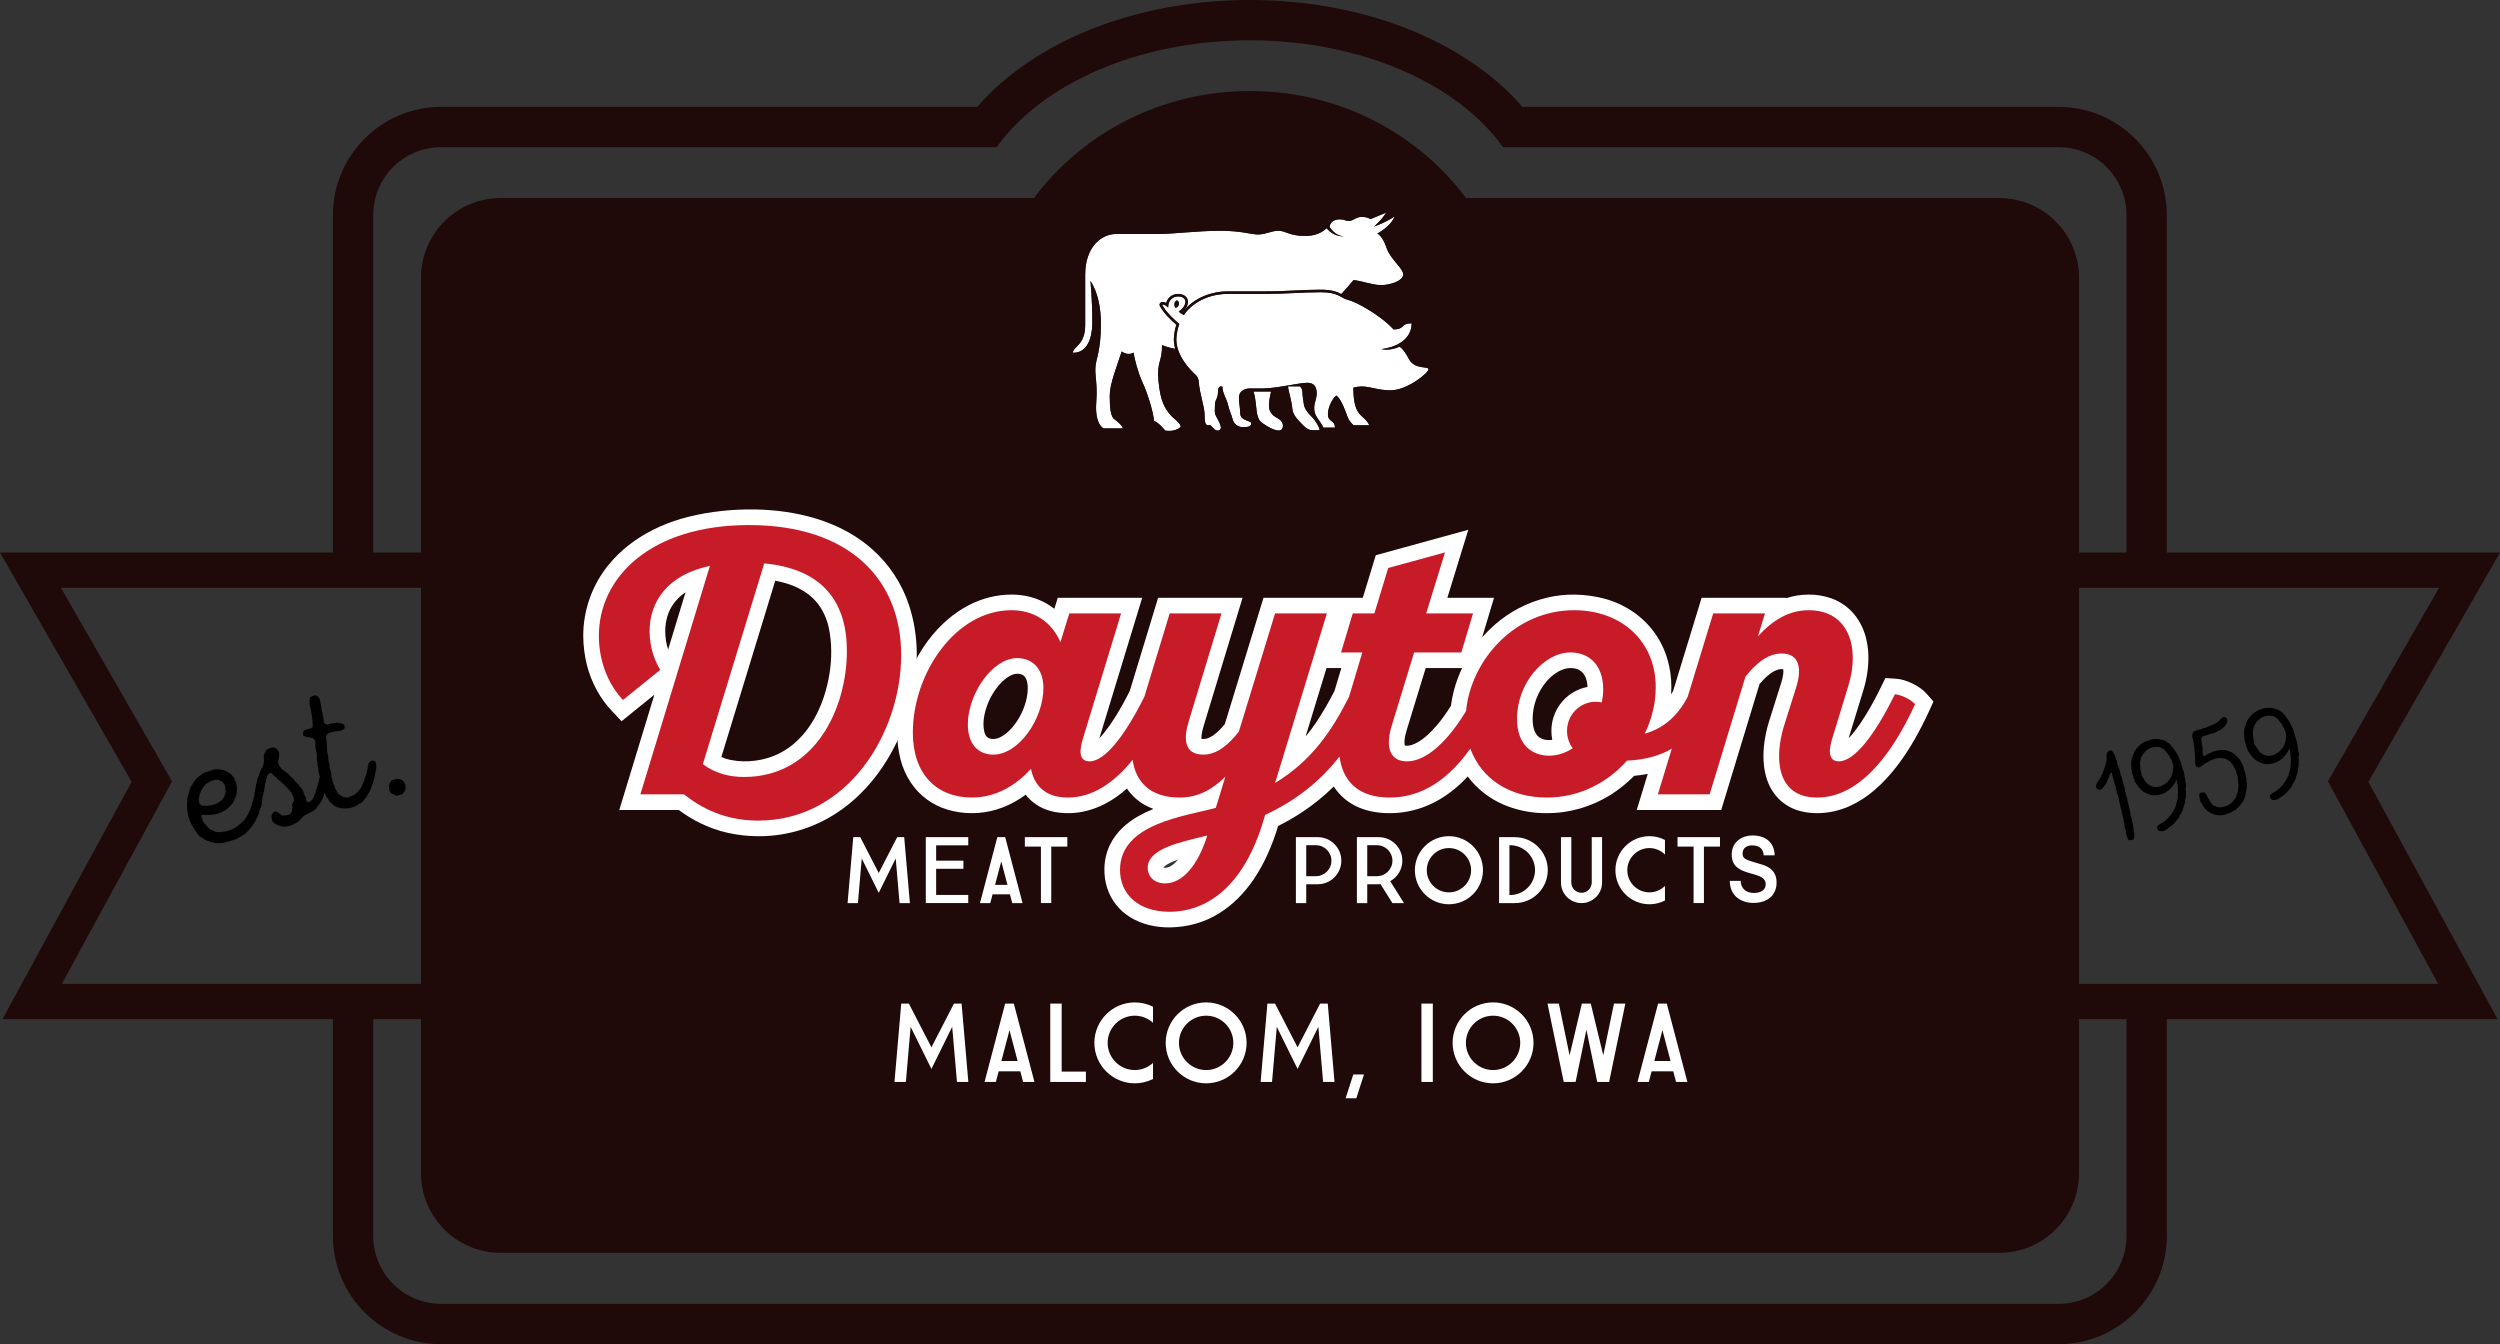<svg xmlns="http://www.w3.org/2000/svg" xmlns:xlink="http://www.w3.org/1999/xlink" xmlns:inkscape="http://www.inkscape.org/namespaces/inkscape" version="1.1" width="228.195" height="122.693" viewBox="0 0 228.195 122.693">
<rect x="0" y="0" width="228.195" height="122.693" fill="#333333" stroke="none"/>
<defs>
<clipPath id="clip_0">
<path transform="matrix(1,0,0,-1,1814.287,-6069.792)" d="M-1622.988-6146.487H-1619.471V-6138.288H-1622.988Z"/>
</clipPath>
<clipPath id="clip_1">
<path transform="matrix(1,0,0,-1,1814.287,-6069.792)" d="M-1619.753-6145.659H-1614.744V-6137.249H-1619.753Z"/>
</clipPath>
<clipPath id="clip_2">
<path transform="matrix(1,0,0,-1,1814.287,-6069.792)" d="M-1614.18-6144.219H-1609.197V-6135.24H-1614.18Z"/>
</clipPath>
<clipPath id="clip_3">
<path transform="matrix(1,0,0,-1,1814.287,-6069.792)" d="M-1609.452-6142.81H-1604.444V-6134.4H-1609.452Z"/>
</clipPath>
<clipPath id="clip_4">
<path transform="matrix(1,0,0,-1,1814.287,-6069.792)" d="M-1797.216-6146.756H-1779.935V-6133.263H-1797.216Z"/>
</clipPath>
<clipPath id="clip_5">
<path transform="matrix(1,0,0,-1,1814.287,-6069.792)" d="M-1778.794-6142.425H-1777.262V-6140.875H-1778.794Z"/>
</clipPath>
<clipPath id="clip_6">
<path transform="matrix(1,0,0,-1,1814.287,-6069.792)" d="M-1716.364-6109.123H-1686.206V-6089.196H-1716.364Z"/>
</clipPath>
<clipPath id="clip_7">
<path transform="matrix(1,0,0,-1,1814.287,-6069.792)" d="M-1708.217-6109.089H-1683.895V-6096.465H-1708.217Z"/>
</clipPath>
<clipPath id="clip_8">
<path transform="matrix(1,0,0,-1,1814.287,-6069.792)" d="M-1696.717-6109.058H-1693.871V-6105.058H-1696.717Z"/>
</clipPath>
<clipPath id="clip_9">
<path transform="matrix(1,0,0,-1,1814.287,-6069.792)" d="M-1699.875-6109.089H-1697.18V-6105.529H-1699.875Z"/>
</clipPath>
<clipPath id="clip_10">
<path transform="matrix(1,0,0,-1,1814.287,-6069.792)" d="M-1814.287-6192.485H-1586.092V-6069.791H-1814.287Z"/>
</clipPath>
<clipPath id="clip_11">
<path transform="matrix(1,0,0,-1,1814.287,-6069.792)" d="M-1725.945-6138.672H-1719.047V-6129.863H-1725.945Z"/>
</clipPath>
<clipPath id="clip_12">
<path transform="matrix(1,0,0,-1,1814.287,-6069.792)" d="M-1675.817-6138.768H-1667.948V-6129.345H-1675.817Z"/>
</clipPath>
<clipPath id="clip_13">
<path transform="matrix(1,0,0,-1,1814.287,-6069.792)" d="M-1750.133-6140.713H-1736.986V-6121.216H-1750.133Z"/>
</clipPath>
<clipPath id="clip_14">
<path transform="matrix(1,0,0,-1,1814.287,-6069.792)" d="M-1707.072-6097.893H-1706.675V-6097.218H-1707.072Z"/>
</clipPath>
<clipPath id="clip_15">
<path transform="matrix(1,0,0,-1,1814.287,-6069.792)" d="M-1761.049-6146.121H-1730.605V-6116.292H-1761.049Z"/>
</clipPath>
<clipPath id="clip_16">
<path transform="matrix(1,0,0,-1,1814.287,-6069.792)" d="M-1759.623-6144.695H-1732.031V-6117.719H-1759.623Z"/>
</clipPath>
<clipPath id="clip_17">
<path transform="matrix(1,0,0,-1,1814.287,-6069.792)" d="M-1732.391-6154.441H-1637.803V-6118.148H-1732.391Z"/>
</clipPath>
<clipPath id="clip_18">
<path transform="matrix(1,0,0,-1,1814.287,-6069.792)" d="M-1730.965-6153.018H-1639.483V-6120.212H-1730.965Z"/>
</clipPath>
<clipPath id="clip_19">
<path transform="matrix(1,0,0,-1,1814.287,-6069.792)" d="M-1656.397-6152.207H-1652.124V-6146.05H-1656.397Z"/>
</clipPath>
<clipPath id="clip_20">
<path transform="matrix(1,0,0,-1,1814.287,-6069.792)" d="M-1729.783-6152.224H-1725.906V-6146.206H-1729.783Z"/>
</clipPath>
<clipPath id="clip_21">
<path transform="matrix(1,0,0,-1,1814.287,-6069.792)" d="M-1720.74-6152.224H-1716.864V-6146.206H-1720.74Z"/>
</clipPath>
<clipPath id="clip_22">
<path transform="matrix(1,0,0,-1,1814.287,-6069.792)" d="M-1661.168-6152.224H-1657.29V-6146.206H-1661.168Z"/>
</clipPath>
<clipPath id="clip_23">
<path transform="matrix(1,0,0,-1,1814.287,-6069.792)" d="M-1736.923-6152.224H-1731.233V-6146.206H-1736.923Z"/>
</clipPath>
<clipPath id="clip_24">
<path transform="matrix(1,0,0,-1,1814.287,-6069.792)" d="M-1724.837-6152.224H-1720.952V-6146.206H-1724.837Z"/>
</clipPath>
<clipPath id="clip_25">
<path transform="matrix(1,0,0,-1,1814.287,-6069.792)" d="M-1696-6152.224H-1691.853V-6146.206H-1696Z"/>
</clipPath>
<clipPath id="clip_26">
<path transform="matrix(1,0,0,-1,1814.287,-6069.792)" d="M-1690.432-6152.224H-1686.133V-6146.206H-1690.432Z"/>
</clipPath>
<clipPath id="clip_27">
<path transform="matrix(1,0,0,-1,1814.287,-6069.792)" d="M-1685.14-6152.332H-1678.924V-6146.116H-1685.14Z"/>
</clipPath>
<clipPath id="clip_28">
<path transform="matrix(1,0,0,-1,1814.287,-6069.792)" d="M-1677.453-6152.224H-1673.009V-6146.206H-1677.453Z"/>
</clipPath>
<clipPath id="clip_29">
<path transform="matrix(1,0,0,-1,1814.287,-6069.792)" d="M-1666.837-6152.332H-1662.312V-6146.116H-1666.837Z"/>
</clipPath>
<clipPath id="clip_30">
<path transform="matrix(1,0,0,-1,1814.287,-6069.792)" d="M-1671.806-6152.224H-1668.053V-6146.206H-1671.806Z"/>
</clipPath>
<clipPath id="clip_31">
<path transform="matrix(1,0,0,-1,1814.287,-6069.792)" d="M-1732.64-6170.043H-1660.266V-6161.289H-1732.64Z"/>
</clipPath>
<clipPath id="clip_32">
<path transform="matrix(1,0,0,-1,1814.287,-6069.792)" d="M-1718.422-6168.549H-1715.168V-6161.398H-1718.422Z"/>
</clipPath>
<clipPath id="clip_33">
<path transform="matrix(1,0,0,-1,1814.287,-6069.792)" d="M-1684.542-6168.549H-1683.502V-6161.398H-1684.542Z"/>
</clipPath>
<clipPath id="clip_34">
<path transform="matrix(1,0,0,-1,1814.287,-6069.792)" d="M-1732.64-6168.549H-1725.897V-6161.398H-1732.64Z"/>
</clipPath>
<clipPath id="clip_35">
<path transform="matrix(1,0,0,-1,1814.287,-6069.792)" d="M-1699.22-6168.549H-1692.475V-6161.398H-1699.22Z"/>
</clipPath>
<clipPath id="clip_36">
<path transform="matrix(1,0,0,-1,1814.287,-6069.792)" d="M-1724.42-6168.549H-1719.865V-6161.398H-1724.42Z"/>
</clipPath>
<clipPath id="clip_37">
<path transform="matrix(1,0,0,-1,1814.287,-6069.792)" d="M-1664.819-6168.549H-1660.266V-6161.398H-1664.819Z"/>
</clipPath>
<clipPath id="clip_38">
<path transform="matrix(1,0,0,-1,1814.287,-6069.792)" d="M-1707.885-6168.677H-1700.5V-6161.289H-1707.885Z"/>
</clipPath>
<clipPath id="clip_39">
<path transform="matrix(1,0,0,-1,1814.287,-6069.792)" d="M-1681.696-6168.677H-1674.309V-6161.289H-1681.696Z"/>
</clipPath>
<clipPath id="clip_40">
<path transform="matrix(1,0,0,-1,1814.287,-6069.792)" d="M-1714.394-6168.677H-1709.043V-6161.289H-1714.394Z"/>
</clipPath>
<clipPath id="clip_41">
<path transform="matrix(1,0,0,-1,1814.287,-6069.792)" d="M-1691.461-6170.043H-1689.784V-6167.865H-1691.461Z"/>
</clipPath>
<clipPath id="clip_42">
<path transform="matrix(1,0,0,-1,1814.287,-6069.792)" d="M-1673.033-6168.549H-1665.929V-6161.398H-1673.033Z"/>
</clipPath>
</defs>
<g>
<g inkscape:groupmode="layer" inkscape:label="Layer 1">
<g clip-path="url(#clip_0)">
<path transform="matrix(1,0,0,-1,1814.287,-6069.792)" d="M-1619.534-6145.645-1619.525-6145.486-1619.56-6145.313-1619.601-6145.167-1619.596-6144.996-1619.664-6144.844-1619.695-6144.683-1619.702-6144.515-1619.814-6144.206-1619.818-6144.05-1619.841-6143.873-1619.897-6143.718-1619.965-6143.423-1619.988-6143.246-1620.056-6143.095-1620.087-6142.934-1620.103-6142.781-1620.123-6142.616-1620.199-6142.482-1620.231-6142.32-1620.266-6142.146-1620.318-6142.004-1620.325-6141.836-1620.369-6141.678-1620.428-6141.511-1620.456-6141.362-1620.516-6141.195-1620.547-6141.034-1620.623-6140.715-1620.703-6140.567-1620.739-6140.434-1620.759-6140.268-1620.915-6139.801-1620.977-6139.623-1621.064-6139.307-1621.092-6139.157-1621.181-6139.025-1621.197-6138.873-1621.269-6138.71-1621.381-6138.492-1621.523-6138.309-1621.686-6138.288-1621.858-6138.376-1621.98-6138.5-1622.012-6138.719-1621.995-6139.015-1622.005-6139.214-1622.038-6139.38-1622.14-6139.721-1622.191-6139.867-1622.239-6140.025-1622.35-6140.329-1622.397-6140.447-1622.488-6140.59-1622.551-6140.738-1622.63-6140.878-1622.734-6141.025-1622.817-6141.152-1622.927-6141.365-1622.987-6141.578-1622.915-6141.741-1622.796-6141.839-1622.611-6141.893-1622.431-6141.791-1622.237-6141.593-1622.158-6141.453-1622.051-6141.319-1621.975-6141.167-1621.924-6141.022-1621.839-6140.855-1621.772-6140.719-1621.728-6140.55-1621.652-6140.398-1621.596-6140.317-1621.499-6140.382-1621.495-6140.538-1621.436-6140.704-1621.345-6141.033-1621.321-6141.17-1621.274-6141.34-1621.206-6141.491-1621.186-6141.655-1621.099-6141.972-1621.067-6142.133-1621.024-6142.291-1620.94-6142.45-1620.878-6142.774-1620.843-6142.947-1620.818-6143.084-1620.762-6143.238-1620.736-6143.427-1620.692-6143.585-1620.636-6143.74-1620.629-6143.908-1620.57-6144.074-1620.55-6144.239-1620.463-6144.555-1620.447-6144.708-1620.4-6144.878-1620.368-6145.039-1620.336-6145.344-1620.28-6145.499-1620.261-6145.663-1620.205-6145.818-1620.198-6145.986-1620.161-6146.12-1620.083-6146.307-1619.984-6146.476-1619.837-6146.488-1619.672-6146.468-1619.524-6146.388-1619.471-6146.204V-6145.968L-1619.505-6145.794-1619.534-6145.645" fill-rule="evenodd"/>
</g>
</g>
<g inkscape:groupmode="layer" inkscape:label="Layer 1">
<g clip-path="url(#clip_1)">
<path transform="matrix(1,0,0,-1,1814.287,-6069.792)" d="M-1614.763-6141.331-1614.811-6141.16-1614.814-6141.005-1614.859-6140.847-1614.878-6140.683-1614.909-6140.521-1614.931-6140.344-1614.978-6140.175-1615.07-6139.938-1615.122-6139.704-1615.181-6139.537-1615.218-6139.404-1615.281-6139.224-1615.414-6138.934-1615.485-6138.771-1615.549-6138.632-1615.734-6138.343-1615.823-6138.21-1615.939-6138.073-1616.032-6137.928-1616.13-6137.811-1616.239-6137.698-1616.382-6137.607-1616.513-6137.512-1616.628-6137.426-1616.958-6137.322-1617.121-6137.301-1617.266-6137.249-1617.409-6137.25-1617.577-6137.257-1617.761-6137.256-1617.91-6137.284-1618.353-6137.432-1618.528-6137.507-1618.685-6137.603-1618.833-6137.683-1618.95-6137.78-1619.165-6137.997-1619.284-6138.135-1619.374-6138.278-1619.448-6138.389-1619.508-6138.55-1619.572-6138.698-1619.693-6139.019-1619.726-6139.185-1619.749-6139.336-1619.754-6139.507-1619.747-6139.819-1619.7-6140.172-1619.688-6140.313-1619.588-6140.625-1619.553-6140.798-1619.462-6140.944-1619.43-6141.105-1619.353-6141.24-1619.257-6141.397-1619.156-6141.526-1619.067-6141.658-1618.946-6141.768-1618.848-6141.885-1618.595-6142.09-1618.419-6142.159-1618.292-6142.241-1618.134-6142.29-1617.986-6142.353-1617.832-6142.389-1617.649-6142.39-1617.496-6142.375-1617.313-6142.376-1616.854-6142.236-1616.679-6142.162-1616.543-6142.085-1616.417-6141.971-1616.252-6141.86-1615.931-6141.51-1615.739-6141.209-1615.675-6141.06-1615.628-6140.995-1615.568-6141.07-1615.577-6141.229-1615.517-6141.396-1615.522-6141.567-1615.491-6141.729-1615.487-6141.884-1615.492-6142.055-1615.485-6142.223-1615.517-6142.389-1615.501-6142.542-1615.522-6142.704-1615.563-6142.886-1615.599-6143.04-1615.662-6143.188-1615.683-6143.351-1615.81-6143.647-1615.898-6143.803-1616.016-6143.992-1616.175-6144.219-1616.476-6144.551-1616.613-6144.668-1616.805-6144.825-1617.019-6144.95-1617.242-6145.09-1617.382-6145.246-1617.387-6145.418-1617.307-6145.566-1617.176-6145.66-1616.928-6145.657-1616.718-6145.613-1616.55-6145.513-1616.027-6145.133-1615.926-6145.027-1615.8-6144.914-1615.693-6144.779-1615.468-6144.508-1615.385-6144.38-1615.322-6144.232-1615.234-6144.077-1615.13-6143.93-1615.051-6143.699-1614.988-6143.499-1614.874-6143.154-1614.839-6143-1614.83-6142.841-1614.768-6142.496-1614.772-6142.341-1614.767-6142.169-1614.759-6142.01-1614.782-6141.833-1614.744-6141.496-1614.763-6141.331ZM-1615.928-6140.005-1615.961-6140.171-1615.976-6140.306-1616.033-6140.478-1616.077-6140.648-1616.148-6140.772-1616.239-6140.915-1616.358-6141.052-1616.468-6141.175-1616.585-6141.272-1616.713-6141.373-1616.997-6141.53-1617.228-6141.594-1617.466-6141.633-1617.637-6141.629-1617.806-6141.584-1617.936-6141.542-1618.076-6141.462-1618.353-6141.264-1618.43-6141.129-1618.543-6141.003-1618.604-6140.876-1618.801-6140.591-1618.832-6140.429-1618.848-6140.277-1618.9-6140.134-1618.954-6139.468-1618.949-6139.298-1618.886-6139.149-1618.865-6138.986-1618.801-6138.838-1618.698-6138.692-1618.619-6138.552-1618.521-6138.433-1618.407-6138.323-1618.27-6138.207-1618.146-6138.133-1617.946-6138.052-1617.691-6137.981-1617.542-6137.954-1617.379-6137.974-1617.208-6137.979-1617.051-6138.027-1616.927-6138.097-1616.799-6138.179-1616.661-6138.298-1616.579-6138.407-1616.463-6138.545-1616.362-6138.673-1616.264-6138.79-1616.224-6138.936-1616.119-6139.077-1616.064-6139.232-1615.996-6139.383-1615.955-6139.529-1615.9-6139.775-1615.928-6140.005" fill-rule="evenodd"/>
</g>
</g>
<g inkscape:groupmode="layer" inkscape:label="Layer 1">
<g clip-path="url(#clip_2)">
<path transform="matrix(1,0,0,-1,1814.287,-6069.792)" d="M-1609.245-6140.956-1609.255-6140.775-1609.308-6140.633-1609.315-6140.465-1609.458-6139.995-1609.502-6139.837-1609.558-6139.682-1609.77-6139.244-1609.86-6139.111-1609.976-6138.974-1610.083-6138.872-1610.196-6138.747-1610.306-6138.633-1610.442-6138.567-1610.572-6138.472-1610.884-6138.336-1611.014-6138.293-1611.168-6138.257-1611.511-6138.247-1612.013-6138.321-1612.132-6138.366-1612.317-6138.405-1612.465-6138.485-1612.583-6138.53-1612.746-6138.602-1612.895-6138.683-1613.012-6138.78-1613.152-6138.793-1613.234-6138.685-1613.235-6138.541-1613.238-6138.385-1613.233-6138.214-1613.26-6137.881-1613.316-6137.583-1613.355-6137.254-1613.331-6137.103-1613.173-6136.967-1613.02-6136.951-1612.553-6136.796-1612.391-6136.764-1612.234-6136.721-1611.947-6136.576-1611.823-6136.503-1611.657-6136.444-1611.419-6136.26-1611.266-6136.153-1611.18-6136.037-1611.085-6135.906-1610.99-6135.684-1610.99-6135.448-1611.098-6135.295-1611.231-6135.24-1611.374-6135.241-1611.566-6135.399-1611.76-6135.596-1611.865-6135.691-1612.006-6135.795-1612.153-6135.875-1612.493-6136.02-1612.619-6136.082-1612.786-6136.142-1612.95-6136.213-1613.099-6136.241-1613.42-6136.356-1613.654-6136.407-1613.882-6136.484-1614.051-6136.583-1614.145-6136.713-1614.181-6136.867-1614.166-6137.111-1614.099-6137.354-1614.083-6137.507-1614.034-6137.637-1614.039-6137.808-1613.995-6137.967-1613.977-6138.315-1613.961-6138.467-1613.925-6138.928-1613.924-6139.072-1613.921-6139.228-1613.921-6139.463-1613.87-6139.698-1613.751-6139.795-1613.606-6139.847-1613.394-6139.762-1613.174-6139.61-1613.057-6139.512-1612.913-6139.42-1612.774-6139.355-1612.626-6139.275-1612.384-6139.156-1612.075-6139.044-1611.853-6138.996-1611.517-6138.981-1611.228-6139.032-1611.056-6139.089-1610.94-6139.175-1610.788-6139.251-1610.682-6139.352-1610.577-6139.493-1610.483-6139.598-1610.32-6139.905-1610.231-6140.038-1610.047-6140.654-1610.025-6140.832-1610.021-6140.988-1609.989-6141.149-1609.982-6141.317-1609.963-6141.482-1609.983-6141.644-1609.999-6141.962-1610.105-6142.292-1610.153-6142.449-1610.207-6142.582-1610.29-6142.71-1610.388-6142.828-1610.482-6142.959-1610.617-6143.088-1610.869-6143.262-1611.03-6143.346-1611.564-6143.493-1611.794-6143.466-1611.96-6143.433-1612.108-6143.369-1612.272-6143.297-1612.379-6143.195-1612.572-6142.922-1612.729-6142.639-1612.817-6142.506-1612.922-6142.274-1613.07-6142.118-1613.213-6142.119-1613.402-6142.145-1613.531-6142.245-1613.535-6142.469-1613.498-6142.694-1613.467-6142.856-1613.395-6143.019-1613.303-6143.164-1613.223-6143.312-1613.122-6143.44-1613.042-6143.588-1612.783-6143.818-1612.667-6143.903-1612.524-6143.994-1612.243-6144.113-1612.086-6144.161-1611.729-6144.219-1611.421-6144.199-1611.272-6144.171-1610.805-6144.016-1610.505-6143.868-1610.37-6143.791-1610.223-6143.711-1609.87-6143.378-1609.784-6143.263-1609.68-6143.117-1609.583-6142.998-1609.503-6142.859-1609.443-6142.698-1609.379-6142.55-1609.34-6142.408-1609.32-6142.245-1609.263-6142.073-1609.218-6141.76-1609.21-6141.6-1609.206-6141.429-1609.197-6141.269-1609.244-6141.099-1609.245-6140.956" fill-rule="evenodd"/>
</g>
</g>
<g inkscape:groupmode="layer" inkscape:label="Layer 1">
<g clip-path="url(#clip_3)">
<path transform="matrix(1,0,0,-1,1814.287,-6069.792)" d="M-1604.463-6138.482-1604.51-6138.312-1604.513-6138.156-1604.558-6137.998-1604.577-6137.834-1604.608-6137.673-1604.631-6137.496-1604.678-6137.326-1604.77-6137.089-1604.821-6136.855-1604.88-6136.688-1604.917-6136.555-1604.98-6136.375-1605.113-6136.085-1605.184-6135.922-1605.248-6135.783-1605.433-6135.494-1605.522-6135.361-1605.638-6135.224-1605.731-6135.079-1605.829-6134.963-1605.938-6134.849-1606.081-6134.758-1606.212-6134.663-1606.327-6134.577-1606.657-6134.473-1606.82-6134.452-1606.965-6134.401-1607.109-6134.401-1607.277-6134.408-1607.46-6134.407-1607.609-6134.435-1608.052-6134.583-1608.227-6134.658-1608.385-6134.754-1608.532-6134.834-1608.649-6134.932-1608.864-6135.148-1608.983-6135.286-1609.074-6135.428-1609.147-6135.541-1609.207-6135.701-1609.271-6135.85-1609.392-6136.171-1609.425-6136.337-1609.448-6136.487-1609.453-6136.658-1609.446-6136.97-1609.4-6137.324-1609.388-6137.464-1609.288-6137.777-1609.253-6137.95-1609.161-6138.095-1609.13-6138.256-1609.052-6138.391-1608.957-6138.548-1608.856-6138.677-1608.767-6138.81-1608.645-6138.92-1608.547-6139.036-1608.294-6139.241-1608.118-6139.31-1607.991-6139.393-1607.834-6139.441-1607.685-6139.505-1607.532-6139.541-1607.348-6139.542-1607.195-6139.526-1607.012-6139.527-1606.554-6139.387-1606.378-6139.313-1606.243-6139.236-1606.117-6139.123-1605.951-6139.012-1605.63-6138.662-1605.438-6138.36-1605.375-6138.212-1605.327-6138.146-1605.268-6138.221-1605.275-6138.38-1605.217-6138.547-1605.221-6138.718-1605.19-6138.88-1605.186-6139.035-1605.191-6139.207-1605.184-6139.375-1605.217-6139.541-1605.2-6139.694-1605.221-6139.856-1605.262-6140.037-1605.298-6140.192-1605.361-6140.34-1605.382-6140.502-1605.509-6140.798-1605.597-6140.954-1605.715-6141.144-1605.874-6141.371-1606.175-6141.703-1606.313-6141.819-1606.504-6141.976-1606.719-6142.102-1606.941-6142.241-1607.081-6142.398-1607.086-6142.569-1607.006-6142.717-1606.875-6142.812-1606.627-6142.809-1606.418-6142.763-1606.248-6142.664-1605.726-6142.284-1605.624-6142.178-1605.499-6142.065-1605.392-6141.931-1605.167-6141.659-1605.085-6141.532-1605.021-6141.383-1604.933-6141.228-1604.829-6141.082-1604.75-6140.85-1604.687-6140.65-1604.574-6140.304-1604.538-6140.151-1604.529-6139.992-1604.468-6139.648-1604.471-6139.492-1604.466-6139.32-1604.458-6139.161-1604.481-6138.985-1604.444-6138.647-1604.463-6138.482ZM-1605.627-6137.156-1605.66-6137.322-1605.675-6137.457-1605.732-6137.63-1605.777-6137.8-1605.847-6137.923-1605.938-6138.066-1606.057-6138.204-1606.167-6138.326-1606.284-6138.424-1606.413-6138.525-1606.697-6138.682-1606.927-6138.746-1607.165-6138.785-1607.336-6138.78-1607.506-6138.735-1607.635-6138.693-1607.775-6138.614-1608.052-6138.415-1608.128-6138.279-1608.242-6138.154-1608.303-6138.028-1608.5-6137.742-1608.531-6137.581-1608.547-6137.427-1608.6-6137.286-1608.653-6136.62-1608.648-6136.448-1608.585-6136.3-1608.564-6136.138-1608.501-6135.989-1608.397-6135.843-1608.318-6135.704-1608.22-6135.585-1608.107-6135.475-1607.969-6135.358-1607.845-6135.284-1607.645-6135.203-1607.39-6135.133-1607.241-6135.105-1607.079-6135.125-1606.907-6135.131-1606.75-6135.178-1606.625-6135.249-1606.498-6135.331-1606.36-6135.45-1606.279-6135.558-1606.162-6135.696-1606.061-6135.824-1605.963-6135.942-1605.923-6136.088-1605.818-6136.229-1605.763-6136.383-1605.695-6136.534-1605.654-6136.68-1605.6-6136.926-1605.627-6137.156" fill-rule="evenodd"/>
</g>
</g>
<g inkscape:groupmode="layer" inkscape:label="Layer 1">
<g clip-path="url(#clip_4)">
<path transform="matrix(1,0,0,-1,1814.287,-6069.792)" d="M-1780.031-6139.288-1779.947-6139.591-1779.935-6139.879-1780.099-6140.712-1780.257-6141.321-1780.355-6141.52-1780.486-6141.916-1780.859-6142.55-1781.189-6142.967-1781.374-6143.104-1781.536-6143.199-1781.725-6143.32-1781.998-6143.448-1782.412-6143.562-1782.764-6143.591-1782.957-6143.575-1783.145-6143.576-1783.351-6143.513-1783.577-6143.438-1783.776-6143.34-1784.255-6142.907-1784.345-6142.708-1784.477-6142.539-1784.668-6142.148-1784.678-6142.183-1784.701-6142.344-1784.864-6142.749-1784.979-6142.953-1785.222-6143.311-1785.351-6143.467-1785.447-6143.613-1785.627-6143.766-1785.774-6143.858-1786.466-6144.203-1786.659-6144.377-1786.834-6144.545-1786.935-6144.676-1787.219-6144.891-1787.702-6145.128-1787.988-6145.207-1788.284-6145.254-1788.513-6145.232-1788.73-6145.189-1789.139-6145.011-1789.33-6144.876-1789.442-6144.718-1789.491-6144.543-1789.514-6144.396-1789.495-6144.218-1789.4-6144.004-1789.236-6143.856-1789.003-6143.894-1788.811-6144.029-1788.66-6144.142-1788.497-6144.234-1788.177-6144.214-1787.902-6144.155-1787.717-6144.018-1787.626-6143.788-1787.601-6143.506-1787.623-6143.306-1787.564-6143.085-1787.435-6142.809-1787.485-6142.566-1787.59-6142.372-1787.667-6142.154-1787.811-6142.005-1787.943-6141.836-1788.108-6141.676-1788.42-6141.351-1788.957-6140.899-1789.084-6140.746-1789.301-6140.584-1789.433-6140.415-1789.591-6140.339-1789.757-6140.419-1789.893-6140.61-1790.102-6141.405-1790.117-6141.598-1790.156-6141.831-1790.198-6142.048-1790.261-6142.254-1790.281-6142.431-1790.346-6142.596-1790.344-6142.757-1790.375-6142.954-1790.386-6143.162-1790.429-6143.38-1790.54-6143.599-1790.602-6143.805-1790.633-6144.003-1790.713-6144.213-1790.827-6144.416-1790.911-6144.61-1790.998-6144.789-1791.118-6144.976-1791.517-6145.515-1791.936-6145.922-1792.158-6146.051-1792.331-6146.168-1792.525-6146.273-1792.702-6146.373-1793.41-6146.603-1793.744-6146.695-1793.94-6146.733-1794.123-6146.749-1794.395-6146.756-1794.568-6146.753-1794.765-6146.721-1795.023-6146.655-1795.403-6146.521-1795.602-6146.421-1795.789-6146.302-1795.993-6146.187-1796.132-6146.054-1796.28-6145.889-1796.377-6145.728-1796.513-6145.543-1796.618-6145.349-1796.735-6145.175-1796.844-6144.966-1796.929-6144.783-1797.053-6144.458-1797.132-6144.171-1797.158-6143.956-1797.203-6143.728-1797.213-6143.508-1797.211-6143.268-1797.215-6143.064-1797.189-6142.851-1797.195-6142.647-1797.136-6142.425-1796.998-6141.993-1796.947-6141.807-1796.868-6141.597-1796.743-6141.426-1796.644-6141.226-1796.38-6140.88-1795.949-6140.52-1795.705-6140.349-1794.858-6140.064-1794.647-6140.023-1794.202-6140.02-1793.763-6140.121-1793.544-6140.232-1793.397-6140.328-1793.21-6140.448-1793.062-6140.613-1792.925-6140.797-1792.856-6140.984-1792.743-6141.21-1792.691-6141.521-1792.65-6141.853-1792.697-6142.054-1792.688-6142.275-1792.767-6142.485-1792.85-6142.679-1792.929-6142.889-1793.017-6143.068-1793.161-6143.228-1793.333-6143.412-1793.634-6143.684-1794.018-6143.91-1794.204-6143.979-1794.418-6144.073-1794.825-6144.15-1795.041-6144.176-1795.402-6144.173-1795.61-6144.161-1795.906-6144.209-1795.91-6144.382-1795.809-6144.56-1795.747-6144.782-1795.61-6144.967-1795.466-6145.116-1795.33-6145.301-1795.19-6145.433-1794.986-6145.548-1794.752-6145.655-1794.593-6145.731-1794.16-6145.749-1793.617-6145.667-1793.117-6145.494-1792.919-6145.405-1792.56-6145.152-1792.375-6145.015-1791.929-6144.583-1791.826-6144.4-1791.718-6144.233-1791.503-6143.831-1791.357-6143.431-1791.184-6142.818-1791.132-6142.632-1791.07-6142.473-1791.067-6142.254-1791.008-6142.032-1790.992-6141.84-1790.939-6141.602-1790.923-6141.409-1790.849-6141.183-1790.817-6140.986-1790.743-6140.76-1790.644-6140.561-1790.601-6140.343-1790.497-6140.16-1790.43-6139.971-1790.306-6139.799-1790.233-6139.505-1790.185-6139.183-1790.21-6138.967-1790.204-6138.742-1790.121-6138.548-1790.025-6138.334-1789.866-6138.17-1789.667-6138.08-1789.476-6138.028-1789.241-6138.013-1789.057-6138.117-1788.934-6138.255-1788.833-6138.432-1788.803-6138.664-1788.811-6138.889-1788.873-6139.094-1788.901-6139.427-1788.79-6139.705-1788.529-6140.028-1788.236-6140.221-1787.995-6140.411-1787.702-6140.724-1787.523-6140.88-1787.267-6141.186-1787.102-6141.346-1786.974-6141.5-1786.853-6141.689-1786.694-6141.833-1786.609-6142.015-1786.5-6142.345-1786.353-6142.63-1786.343-6142.85-1786.227-6143.023-1786.032-6142.987-1785.874-6142.875-1785.735-6142.699-1785.635-6142.5-1785.579-6142.33-1785.484-6142.115-1785.442-6141.898-1785.351-6141.668-1785.289-6141.462-1785.218-6141.219-1785.096-6140.673-1785.136-6140.528-1785.181-6140.301-1785.239-6140.094-1785.228-6139.886-1785.297-6139.699-1785.295-6139.459-1785.348-6139.267-1785.373-6139.052-1785.367-6138.639-1785.492-6138.005-1785.506-6137.581-1785.527-6137.381-1785.705-6137.173-1785.947-6137.103-1786.316-6137.068-1786.607-6136.943-1786.621-6136.707-1786.578-6136.489-1786.317-6136.382-1786.09-6136.337-1785.757-6136.176-1785.735-6135.948-1785.795-6135.296-1785.857-6134.885-1786.03-6134.076-1786.038-6133.735-1785.981-6133.445-1785.803-6133.345-1785.569-6133.263-1785.356-6133.29-1785.133-6133.536-1785.049-6133.839-1785.009-6134.051-1784.951-6134.257-1784.946-6134.462-1784.909-6134.657-1784.856-6134.848-1784.831-6135.064-1784.774-6135.271-1784.734-6135.722-1784.586-6135.887-1784.365-6135.945-1784.15-6135.852-1783.492-6135.756-1783.154-6135.8-1782.899-6135.918-1782.81-6136.115-1782.857-6136.317-1783.078-6136.447-1783.397-6136.534-1783.636-6136.533-1783.827-6136.585-1784.071-6136.636-1784.278-6136.693-1784.486-6136.87-1784.54-6137.108-1784.499-6137.319-1784.469-6137.551-1784.448-6137.751-1784.458-6137.959-1784.429-6138.191-1784.42-6138.411-1784.382-6138.607-1784.325-6138.814-1784.312-6139.05-1784.302-6139.27-1784.234-6139.456-1784.204-6139.688-1784.199-6139.892-1784.118-6140.059-1784.084-6140.306-1784.042-6140.517-1784.037-6140.722-1783.964-6140.924-1783.923-6141.135-1783.803-6141.445-1783.704-6141.743-1783.583-6141.932-1783.493-6142.131-1783.345-6142.295-1783.174-6142.419-1782.991-6142.522-1782.773-6142.565-1782.545-6142.588-1782.283-6142.481-1781.978-6142.345-1781.805-6142.229-1781.667-6142.105-1781.41-6141.794-1781.275-6141.603-1781.212-6141.397-1781.124-6141.218-1781.041-6141.024-1780.994-6140.822-1780.899-6140.608-1780.836-6140.402-1780.793-6140.184-1780.735-6139.963-1780.712-6139.734-1780.635-6139.455-1780.436-6139.246-1780.22-6139.22-1780.031-6139.288ZM-1796.108-6142.483-1796.151-6142.701-1796.146-6142.905-1796.075-6143.159-1795.875-6143.327-1795.646-6143.349-1795.426-6143.34-1795.074-6143.311-1794.768-6143.243-1794.597-6143.179-1794.328-6143.036-1794.057-6142.841-1793.921-6142.65-1793.797-6142.478-1793.675-6142.05-1793.778-6141.427-1793.916-6141.243-1794.075-6141.098-1794.27-6141.015-1794.44-6140.96-1794.691-6140.978-1794.989-6141.077-1795.29-6141.229-1795.495-6141.354-1795.613-6141.489-1795.725-6141.641-1795.929-6141.954-1796.034-6142.257-1796.108-6142.483" fill-rule="evenodd"/>
</g>
</g>
<g inkscape:groupmode="layer" inkscape:label="Layer 1">
<g clip-path="url(#clip_5)">
<path transform="matrix(1,0,0,-1,1814.287,-6069.792)" d="M-1777.429-6141.138-1777.297-6141.428-1777.262-6141.743-1777.313-6141.929-1777.421-6142.096-1777.545-6142.267-1777.859-6142.371-1778.118-6142.426-1778.297-6142.338-1778.511-6142.243-1778.662-6142.131-1778.778-6141.838-1778.793-6141.533-1778.73-6141.328-1778.65-6141.185-1778.553-6141.038-1778.244-6140.918-1777.964-6140.876-1777.762-6140.923-1777.589-6140.994-1777.429-6141.138" fill-rule="evenodd"/>
</g>
</g>
<g inkscape:groupmode="layer" inkscape:label="Layer 1">
<g clip-path="url(#clip_6)">
<path transform="matrix(1,0,0,-1,1814.287,-6069.792)" d="M-1714.583-6099.161C-1714.583-6097.199-1714.751-6095.43-1714.751-6095.43-1714.065-6096.477-1713.8-6097.945-1713.8-6099.269-1713.8-6100.593-1713.897-6101.532-1714.197-6102.687-1714.498-6103.842-1714.065-6104.444-1714.221-6106.502-1714.378-6108.56-1713.548-6108.897-1713.548-6108.897H-1711.802C-1711.802-6108.68-1712.272-6108.271-1712.585-6108.042-1712.898-6107.813-1712.994-6107.043-1712.994-6105.936-1712.994-6104.829-1712.368-6103.313-1711.899-6101.868-1711.899-6101.868-1711.638-6102.098-1711.269-6102.098-1711.13-6102.098-1710.976-6102.066-1710.816-6101.977-1710.756-6102.483-1710.418-6103.794-1709.986-6104.733-1709.553-6105.672-1709.035-6107.296-1708.95-6108.198-1708.95-6108.198-1708.481-6108.391-1707.939-6109.09-1707.939-6109.09-1707.786-6109.124-1707.565-6109.124-1707.269-6109.124-1706.851-6109.061-1706.519-6108.764-1706.507-6108.367-1707.145-6108.067-1707.542-6107.561-1707.939-6107.055-1708.373-6106.442-1708.542-6104.576-1708.71-6102.711-1708.217-6102.94-1708.217-6101.287-1708.217-6101.287-1707.738-6101.511-1707.014-6101.635-1707.095-6101.351-1707.143-6101.054-1707.143-6100.748-1707.124-6100.286-1707.047-6099.855-1706.909-6099.437-1707.37-6099.044-1708.075-6098.376-1708.421-6097.708-1708.45-6097.651-1708.454-6097.584-1708.433-6097.524-1708.411-6097.464-1708.364-6097.415-1708.305-6097.39-1708.28-6097.38-1708.226-6097.363-1708.148-6097.363-1708.068-6097.363-1707.962-6097.381-1707.838-6097.444-1707.776-6097.216-1707.665-6097.059-1707.565-6096.956-1707.358-6096.742-1707.057-6096.62-1706.74-6096.62-1706.239-6096.62-1705.867-6096.906-1705.857-6097.301-1705.845-6097.69-1706.068-6098.003-1706.321-6098.232-1706.311-6098.237-1706.303-6098.243-1706.294-6098.249-1705.261-6096.88-1703.513-6096.388-1702.291-6096.388H-1698.826C-1697.8-6096.388-1696.912-6096.346-1696.054-6096.307-1695.265-6096.27-1694.519-6096.235-1693.727-6096.235-1692.707-6096.235-1692.219-6096.44-1691.859-6096.634-1691.529-6096.283-1691.116-6095.824-1690.742-6095.358-1690.177-6095.382-1689.034-6095.816-1688.227-6095.816-1687.421-6095.816-1686.278-6095.454-1686.206-6094.889-1686.133-6094.323-1687.385-6093.469-1687.734-6092.398-1688.083-6091.327-1688.564-6091.106-1688.564-6091.106-1688.564-6091.106-1687.353-6090.496-1686.992-6089.55-1686.992-6089.55-1687.818-6090.119-1688.877-6090.472-1688.877-6090.472-1688.179-6089.903-1687.762-6089.197L-1689.198-6089.798C-1689.198-6089.798-1689.431-6089.59-1690.016-6089.59-1690.502-6089.59-1690.778-6089.965-1691.188-6089.965-1691.272-6089.965-1691.362-6089.949-1691.461-6089.91-1691.627-6089.846-1691.813-6089.812-1691.997-6089.812-1692.453-6089.812-1692.886-6090.022-1692.921-6090.496-1692.921-6090.496-1692.5-6091.302-1691.621-6091.363-1691.612-6091.363-1691.639-6091.366-1691.693-6091.366-1691.924-6091.366-1692.658-6091.302-1693.185-6090.629-1693.186-6090.628-1693.187-6090.628-1693.188-6090.628-1693.277-6090.628-1693.727-6091.327-1695.171-6091.327-1696.628-6091.327-1696.904-6090.857-1697.59-6090.857-1698.265-6090.857-1698.741-6091.194-1699.443-6091.194-1699.455-6091.194-1699.467-6091.194-1699.479-6091.194-1700.201-6091.182-1700.924-6090.857-1702.933-6090.857-1704.943-6090.857-1707.145-6091.146-1708.493-6091.146H-1712.368C-1713.861-6091.146-1715.232-6092.434-1715.232-6094.853V-6099.462C-1715.232-6101.291-1716.291-6101.375-1716.363-6101.989-1716.343-6101.989-1716.324-6101.99-1716.304-6101.99-1715.289-6101.99-1714.583-6101.085-1714.583-6099.161" fill="#ffffff"/>
</g>
</g>
<g inkscape:groupmode="layer" inkscape:label="Layer 1">
<g clip-path="url(#clip_7)">
<path transform="matrix(1,0,0,-1,1814.287,-6069.792)" d="M-1707-6097.893C-1707.204-6097.535-1707.027-6097.266-1706.887-6097.224-1706.876-6097.22-1706.865-6097.218-1706.854-6097.218-1706.653-6097.218-1706.53-6097.789-1707-6097.893ZM-1685.435-6099.305C-1686.47-6099.305-1686.013-6099.859-1687.084-6099.859-1688.396-6098.463-1690.562-6097.319-1691.248-6097.163-1691.934-6097.007-1692.078-6096.466-1693.727-6096.466-1695.376-6096.466-1696.852-6096.617-1698.825-6096.617H-1702.291C-1703.484-6096.617-1705.261-6097.114-1706.228-6098.553-1706.425-6098.447-1706.577-6098.341-1706.699-6098.238-1706.442-6098.06-1706.075-6097.733-1706.086-6097.308-1706.094-6097.025-1706.4-6096.85-1706.74-6096.85-1707.18-6096.85-1707.677-6097.143-1707.657-6097.873-1707.885-6097.632-1708.058-6097.592-1708.148-6097.592-1708.193-6097.592-1708.216-6097.602-1708.216-6097.602-1707.859-6098.293-1707.084-6098.995-1706.64-6099.363-1706.791-6099.773-1706.892-6100.232-1706.913-6100.757-1706.913-6102.247-1705.699-6103.515-1705.148-6104.014-1704.977-6104.169-1704.886-6104.386-1704.869-6104.616-1704.783-6105.8-1704.33-6106.859-1704.33-6107.741-1704.33-6108.523-1704.182-6108.601-1704.012-6108.601-1703.971-6108.601-1703.927-6108.596-1703.884-6108.596-1703.668-6108.596-1703.487-6109.09-1703.162-6109.09-1702.837-6109.09-1702.693-6108.873-1703.09-6108.151-1703.487-6107.429-1703.391-6107.537-1703.391-6106.851-1703.391-6106.165-1703.114-6106.273-1703.114-6105.575-1703.114-6105.145-1702.958-6105.062-1702.839-6105.062-1702.765-6105.062-1702.704-6105.094-1702.704-6105.094-1702.704-6105.695-1702.32-6106.189-1702.187-6106.767-1702.055-6107.344-1701.886-6107.621-1701.79-6108.018-1701.694-6108.416-1701.381-6108.777-1700.851-6108.777-1700.322-6108.777-1700.081-6108.728-1700.081-6108.439-1700.081-6108.151-1701.056-6108.235-1701.08-6107.549-1701.104-6106.863-1701.2-6106.598-1701.2-6106.081-1701.2-6105.563-1700.767-6105.25-1700.238-6105.25H-1699.022C-1697.782-6105.25-1695.736-6104.733-1694.955-6104.733-1694.172-6104.733-1694.1-6105.346-1694.1-6105.732-1694.1-6106.117-1694.329-6106.598-1694.329-6107.019-1694.329-6107.441-1694.22-6107.706-1693.932-6108.103-1693.643-6108.5-1693.487-6108.824-1693.487-6108.824H-1692.439C-1692.439-6108.078-1693.077-6108.379-1693.077-6107.585-1693.077-6106.851-1692.512-6105.948-1692.283-6105.9-1691.802-6106.333-1691.441-6107.416-1691.284-6107.85-1691.128-6108.283-1690.73-6108.608-1690.73-6108.608H-1689.298C-1689.792-6107.549-1690.755-6107.982-1690.755-6105.178-1690.48-6105.098-1690.232-6105.068-1689.995-6105.068-1689.195-6105.068-1688.519-6105.419-1687.349-6105.419-1685.832-6105.419-1683.895-6103.83-1683.895-6103.493-1683.895-6103.193-1685.165-6103.56-1685.688-6102.554-1686.211-6101.55-1686.543-6101.442-1686.543-6101.442-1687.038-6101.655-1687.445-6101.709-1687.729-6101.709-1688.022-6101.709-1688.186-6101.652-1688.186-6101.652-1688.186-6101.652-1685.459-6101.435-1685.435-6099.305" fill="#ffffff"/>
</g>
</g>
<g inkscape:groupmode="layer" inkscape:label="Layer 1">
<g clip-path="url(#clip_8)">
<path transform="matrix(1,0,0,-1,1814.287,-6069.792)" d="M-1695.277-6106.676C-1695.31-6106.351-1695.402-6105.972-1695.404-6105.606-1695.406-6105.238-1695.64-6105.058-1695.64-6105.058H-1695.665-1696.717C-1696.717-6105.371-1696.363-6106.46-1696.332-6107.055-1696.302-6107.651-1695.829-6108.109-1695.404-6108.548-1694.979-6108.987-1694.72-6109.059-1694.503-6109.059H-1693.871C-1693.703-6109.059-1694.19-6108.169-1694.576-6107.814-1694.96-6107.459-1695.245-6107.001-1695.277-6106.676" fill="#ffffff"/>
</g>
</g>
<g inkscape:groupmode="layer" inkscape:label="Layer 1">
<g clip-path="url(#clip_9)">
<path transform="matrix(1,0,0,-1,1814.287,-6069.792)" d="M-1699.876-6105.529C-1699.63-6106.177-1699.648-6107.175-1699.52-6107.659-1699.391-6108.144-1699.269-6108.284-1698.912-6108.511-1698.557-6108.739-1698.014-6109.089-1697.553-6109.089-1697.092-6109.089-1696.987-6108.33-1697.652-6107.98-1698.317-6107.63-1698.458-6107.268-1698.458-6106.772-1698.458-6106.277-1698.265-6105.529-1698.265-6105.529H-1699.876" fill="#ffffff"/>
</g>
</g>
<g inkscape:groupmode="layer" inkscape:label="Layer 1">
<g clip-path="url(#clip_10)">
<path transform="matrix(1,0,0,-1,1814.287,-6069.792)" d="M-1624.517-6159.597C-1624.517-6150.559-1624.517-6132.483-1624.517-6123.445H-1591.653L-1601.797-6141.113-1591.736-6159.597H-1624.517ZM-1620.185-6182.607C-1620.185-6186.03-1622.96-6188.805-1626.383-6188.805H-1774.02C-1777.443-6188.805-1780.218-6186.03-1780.218-6182.607V-6162.818H-1775.861V-6176.869C-1775.861-6180.888-1772.603-6184.148-1768.583-6184.148H-1631.796C-1627.777-6184.148-1624.517-6180.888-1624.517-6176.869V-6162.818H-1620.185V-6182.607ZM-1808.643-6159.597C-1806.128-6154.976-1801.098-6145.734-1798.582-6141.113L-1808.726-6123.445H-1775.861V-6159.597H-1808.643ZM-1697.652-6107.98C-1696.987-6108.33-1697.092-6109.09-1697.553-6109.09-1698.014-6109.09-1698.557-6108.739-1698.913-6108.511-1699.269-6108.284-1699.391-6108.144-1699.52-6107.659-1699.648-6107.175-1699.63-6106.177-1699.876-6105.529H-1698.265C-1698.265-6105.529-1698.458-6106.276-1698.458-6106.772-1698.458-6107.268-1698.317-6107.63-1697.652-6107.98ZM-1693.872-6109.059C-1694.03-6109.059-1694.345-6109.059-1694.503-6109.059-1694.72-6109.059-1694.979-6108.987-1695.404-6108.548-1695.829-6108.109-1696.302-6107.651-1696.332-6107.055-1696.363-6106.46-1696.717-6105.371-1696.717-6105.058H-1695.665-1695.64C-1695.64-6105.058-1695.406-6105.238-1695.404-6105.606-1695.402-6105.972-1695.31-6106.351-1695.277-6106.676-1695.245-6107.001-1694.961-6107.459-1694.576-6107.814-1694.19-6108.169-1693.703-6109.059-1693.872-6109.059ZM-1687.729-6101.709C-1687.445-6101.709-1687.038-6101.655-1686.543-6101.442-1686.543-6101.442-1686.212-6101.55-1685.688-6102.554-1685.165-6103.56-1683.895-6103.193-1683.895-6103.493-1683.895-6103.83-1685.833-6105.419-1687.349-6105.419-1688.519-6105.419-1689.195-6105.068-1689.995-6105.068-1690.232-6105.068-1690.48-6105.098-1690.755-6105.178-1690.755-6107.982-1689.792-6107.549-1689.299-6108.608H-1690.73C-1690.73-6108.608-1691.128-6108.283-1691.284-6107.85-1691.441-6107.416-1691.802-6106.333-1692.283-6105.9-1692.512-6105.948-1693.077-6106.851-1693.077-6107.585-1693.077-6108.379-1692.439-6108.078-1692.439-6108.824H-1693.487C-1693.487-6108.824-1693.643-6108.5-1693.932-6108.103-1694.22-6107.706-1694.329-6107.441-1694.329-6107.019-1694.329-6106.598-1694.1-6106.117-1694.1-6105.732-1694.1-6105.347-1694.172-6104.733-1694.954-6104.733-1695.737-6104.733-1697.783-6105.25-1699.022-6105.25H-1700.238C-1700.767-6105.25-1701.2-6105.563-1701.2-6106.081-1701.2-6106.598-1701.104-6106.863-1701.08-6107.549-1701.056-6108.235-1700.081-6108.151-1700.081-6108.439-1700.081-6108.728-1700.322-6108.777-1700.851-6108.777-1701.381-6108.777-1701.694-6108.416-1701.79-6108.018-1701.886-6107.621-1702.055-6107.344-1702.187-6106.767-1702.32-6106.189-1702.704-6105.695-1702.704-6105.094-1702.704-6105.094-1702.765-6105.062-1702.839-6105.062-1702.958-6105.062-1703.114-6105.145-1703.114-6105.575-1703.114-6106.273-1703.391-6106.165-1703.391-6106.851-1703.391-6107.537-1703.487-6107.429-1703.09-6108.151-1702.693-6108.873-1702.837-6109.09-1703.162-6109.09-1703.487-6109.09-1703.667-6108.596-1703.884-6108.596-1703.927-6108.596-1703.97-6108.601-1704.012-6108.601-1704.182-6108.601-1704.329-6108.523-1704.329-6107.741-1704.329-6106.859-1704.783-6105.8-1704.869-6104.616-1704.886-6104.386-1704.977-6104.169-1705.148-6104.014-1705.699-6103.515-1706.913-6102.247-1706.913-6100.757-1706.891-6100.232-1706.791-6099.773-1706.639-6099.363-1707.084-6098.995-1707.859-6098.293-1708.217-6097.602-1708.217-6097.602-1708.193-6097.592-1708.148-6097.592-1708.058-6097.592-1707.886-6097.632-1707.657-6097.873-1707.677-6097.143-1707.18-6096.85-1706.74-6096.85-1706.4-6096.85-1706.094-6097.025-1706.087-6097.308-1706.075-6097.733-1706.442-6098.06-1706.699-6098.238-1706.577-6098.341-1706.425-6098.447-1706.228-6098.553-1705.261-6097.114-1703.484-6096.617-1702.291-6096.617H-1698.825C-1696.852-6096.617-1695.376-6096.466-1693.727-6096.466-1692.078-6096.466-1691.934-6097.007-1691.248-6097.163-1690.562-6097.319-1688.396-6098.463-1687.084-6099.859-1686.013-6099.859-1686.47-6099.305-1685.436-6099.305-1685.459-6101.435-1688.185-6101.652-1688.185-6101.652-1688.185-6101.652-1688.021-6101.709-1687.729-6101.709ZM-1692.921-6090.496C-1692.886-6090.022-1692.453-6089.812-1691.997-6089.812-1691.814-6089.812-1691.627-6089.846-1691.461-6089.911-1691.362-6089.949-1691.272-6089.965-1691.188-6089.965-1690.778-6089.965-1690.502-6089.59-1690.016-6089.59-1689.431-6089.59-1689.198-6089.798-1689.198-6089.798L-1687.762-6089.197C-1688.179-6089.903-1688.877-6090.472-1688.877-6090.472-1687.818-6090.119-1686.992-6089.55-1686.992-6089.55-1687.353-6090.496-1688.564-6091.106-1688.564-6091.106-1688.564-6091.106-1688.083-6091.327-1687.734-6092.398-1687.385-6093.469-1686.133-6094.323-1686.206-6094.889-1686.278-6095.454-1687.421-6095.815-1688.227-6095.815-1689.034-6095.815-1690.177-6095.382-1690.742-6095.358-1691.116-6095.824-1691.529-6096.283-1691.858-6096.634-1692.219-6096.44-1692.707-6096.235-1693.727-6096.235-1694.519-6096.235-1695.265-6096.27-1696.055-6096.306-1696.912-6096.346-1697.8-6096.388-1698.825-6096.388H-1702.291C-1703.513-6096.388-1705.261-6096.88-1706.294-6098.249-1706.302-6098.243-1706.312-6098.238-1706.32-6098.232-1706.068-6098.003-1705.846-6097.69-1705.856-6097.301-1705.867-6096.906-1706.239-6096.62-1706.74-6096.62-1707.057-6096.62-1707.358-6096.742-1707.565-6096.956-1707.665-6097.059-1707.776-6097.216-1707.838-6097.444-1707.962-6097.381-1708.068-6097.363-1708.148-6097.363-1708.227-6097.363-1708.28-6097.38-1708.305-6097.39-1708.364-6097.415-1708.411-6097.464-1708.433-6097.524-1708.454-6097.584-1708.45-6097.651-1708.421-6097.708-1708.075-6098.376-1707.37-6099.044-1706.909-6099.437-1707.047-6099.855-1707.124-6100.286-1707.143-6100.748-1707.143-6101.055-1707.094-6101.351-1707.014-6101.635-1707.738-6101.511-1708.217-6101.287-1708.217-6101.287-1708.217-6102.94-1708.71-6102.711-1708.542-6104.576-1708.373-6106.442-1707.939-6107.055-1707.542-6107.561-1707.145-6108.067-1706.508-6108.367-1706.52-6108.764-1706.851-6109.061-1707.269-6109.124-1707.565-6109.124-1707.786-6109.124-1707.939-6109.09-1707.939-6109.09-1708.481-6108.391-1708.95-6108.199-1708.95-6108.199-1709.035-6107.296-1709.553-6105.672-1709.985-6104.733-1710.419-6103.794-1710.756-6102.483-1710.816-6101.977-1710.976-6102.066-1711.13-6102.098-1711.269-6102.098-1711.638-6102.098-1711.899-6101.869-1711.899-6101.869-1712.368-6103.313-1712.994-6104.829-1712.994-6105.936-1712.994-6107.044-1712.898-6107.814-1712.585-6108.042-1712.272-6108.271-1711.802-6108.68-1711.802-6108.897H-1713.548C-1713.548-6108.897-1714.378-6108.56-1714.221-6106.502-1714.065-6104.444-1714.498-6103.842-1714.197-6102.687-1713.897-6101.532-1713.8-6100.593-1713.8-6099.27-1713.8-6097.945-1714.065-6096.477-1714.751-6095.43-1714.751-6095.43-1714.583-6097.199-1714.583-6099.161-1714.583-6101.085-1715.289-6101.99-1716.304-6101.99-1716.323-6101.99-1716.343-6101.989-1716.364-6101.989-1716.291-6101.375-1715.233-6101.291-1715.233-6099.462V-6094.853C-1715.233-6092.434-1713.861-6091.146-1712.368-6091.146H-1708.493C-1707.145-6091.146-1704.943-6090.857-1702.933-6090.857-1700.924-6090.857-1700.201-6091.182-1699.479-6091.194-1699.468-6091.194-1699.455-6091.194-1699.443-6091.194-1698.741-6091.194-1698.264-6090.857-1697.59-6090.857-1696.904-6090.857-1696.628-6091.327-1695.171-6091.327-1693.727-6091.327-1693.277-6090.629-1693.188-6090.629-1693.187-6090.629-1693.186-6090.629-1693.186-6090.629-1692.658-6091.302-1691.925-6091.366-1691.693-6091.366-1691.639-6091.366-1691.612-6091.363-1691.621-6091.363-1692.5-6091.302-1692.921-6090.496-1692.921-6090.496ZM-1754.992-6127.402C-1754.992-6128.729-1754.603-6129.992-1754.021-6130.932L-1757.421-6133.684C-1758.943-6132.065-1759.622-6129.895-1759.622-6127.823-1759.622-6122.512-1754.927-6117.719-1745.924-6117.719-1736.662-6117.719-1732.031-6122.771-1732.031-6129.572-1732.031-6136.631-1736.856-6144.695-1745.082-6144.695-1747.543-6144.695-1749.778-6143.95-1751.851-6142.298H-1755.834L-1749.486-6121.443C-1753.437-6122.285-1754.992-6124.779-1754.992-6127.402ZM-1651.466-6136.113C-1651.182-6135.215-1650.616-6133.417-1650.332-6132.518-1649.814-6130.867-1650.009-6129.442-1651.66-6129.442-1652.956-6129.442-1654.024-6130.381-1654.964-6131.547L-1658.234-6142.298H-1662.962L-1661.687-6138.129C-1662.843-6138.801-1664.196-6139.15-1665.779-6139.222-1667.56-6141.23-1670.118-6142.59-1673.098-6142.59-1676.521-6142.59-1679.095-6140.844-1680.075-6138.122-1681.993-6140.816-1684.391-6142.59-1687.443-6142.59-1690.402-6142.59-1691.74-6140.997-1692.02-6138.842-1693.773-6141.093-1695.943-6142.834-1698.808-6144.177L-1699.003-6144.824C-1701.011-6151.399-1704.734-6153.018-1707.52-6153.018-1710.37-6153.018-1712.054-6151.431-1712.054-6149.197-1712.054-6144.954-1706.127-6144.306-1703.31-6143.529L-1702.436-6140.679C-1703.633-6141.878-1704.962-6142.59-1706.613-6142.59-1709.316-6142.59-1710.627-6141.146-1710.901-6139.147-1712.611-6141.266-1714.588-6142.59-1716.813-6142.59-1718.918-6142.59-1719.889-6141.457-1720.181-6139.967-1721.638-6141.586-1723.516-6142.59-1725.557-6142.59-1728.795-6142.59-1730.965-6140.453-1730.965-6136.664-1730.965-6131.255-1727.079-6125.491-1721.962-6125.491-1719.922-6125.491-1718.303-6126.528-1717.493-6128.406L-1716.684-6125.782H-1711.955L-1715.421-6137.15C-1715.777-6138.251-1715.842-6139.287-1714.838-6139.287-1713.41-6139.287-1711.579-6136.89-1709.83-6133.382L-1707.52-6125.782H-1702.792L-1705.771-6135.595C-1706.289-6137.247-1706.192-6138.672-1704.444-6138.672-1703.181-6138.672-1702.112-6137.733-1701.205-6136.567L-1697.901-6125.782H-1693.174L-1697.901-6141.262C-1694.608-6139.267-1692.74-6136.559-1691.145-6133.382L-1689.937-6129.345H-1691.879L-1690.811-6125.782H-1688.836L-1687.573-6121.637-1682.391-6120.213-1684.107-6125.782H-1679.832L-1680.901-6129.345H-1685.208L-1687.249-6136.016C-1687.929-6138.251-1687.249-6139.287-1685.856-6139.287-1683.987-6139.287-1681.985-6137.224-1680.47-6134.694-1680.02-6130.078-1676.059-6125.491-1670.604-6125.491-1666.296-6125.491-1663.155-6128.308-1663.155-6132.518-1663.155-6133.976-1663.512-6135.433-1664.16-6136.761-1662.371-6136.268-1661.115-6135.064-1660.244-6133.412L-1657.91-6125.782H-1653.182L-1653.83-6127.887C-1652.47-6126.366-1650.948-6125.491-1649.199-6125.491-1645.507-6125.491-1644.503-6128.924-1645.572-6132.389L-1647.029-6137.15C-1647.386-6138.251-1647.418-6139.287-1646.446-6139.287-1644.989-6139.287-1643.111-6136.793-1641.329-6133.166-1640.715-6133.198-1639.808-6133.684-1639.483-6134.073-1641.718-6138.963-1644.73-6142.59-1648.422-6142.59-1652.211-6142.59-1652.307-6138.866-1651.466-6136.113ZM-1780.218-6089.426C-1780.218-6086.002-1777.443-6083.227-1774.02-6083.227H-1723.31C-1719.206-6077.46-1710.402-6073.471-1700.201-6073.471-1690.001-6073.471-1681.197-6077.46-1677.093-6083.227H-1626.383C-1622.96-6083.227-1620.185-6086.002-1620.185-6089.426V-6120.225H-1624.517V-6095.152C-1624.517-6091.132-1627.777-6087.873-1631.796-6087.873H-1680.465C-1684.892-6081.954-1692.075-6078.101-1700.189-6078.101-1708.304-6078.101-1715.488-6081.954-1719.914-6087.873H-1768.583C-1772.603-6087.873-1775.861-6091.132-1775.861-6095.152V-6120.225H-1780.218V-6089.426ZM-1598.108-6141.155C-1595.796-6137.128-1591.172-6129.075-1588.861-6125.048L-1586.092-6120.225H-1591.653-1616.505V-6089.426C-1616.505-6083.979-1620.936-6079.548-1626.383-6079.548H-1675.315C-1680.587-6073.488-1689.909-6069.792-1700.201-6069.792-1710.495-6069.792-1719.817-6073.488-1725.088-6079.548H-1774.02C-1779.467-6079.548-1783.898-6083.979-1783.898-6089.426V-6120.225H-1808.726-1814.287L-1811.518-6125.048-1802.271-6141.155-1811.471-6158.058-1814.061-6162.818H-1808.643-1783.898V-6182.607C-1783.898-6188.053-1779.467-6192.485-1774.02-6192.485H-1626.383C-1620.936-6192.485-1616.505-6188.053-1616.505-6182.607V-6162.818H-1591.736-1586.317L-1588.908-6158.058-1598.108-6141.155" fill="#1f0909"/>
</g>
</g>
<g inkscape:groupmode="layer" inkscape:label="Layer 1">
<g clip-path="url(#clip_11)">
<path transform="matrix(1,0,0,-1,1814.287,-6069.792)" d="M-1721.444-6129.863C-1723.679-6129.863-1725.945-6133.101-1725.945-6135.919-1725.945-6137.668-1725.039-6138.672-1723.614-6138.672-1721.315-6138.672-1719.047-6135.433-1719.047-6132.584-1719.047-6130.867-1720.019-6129.863-1721.444-6129.863" fill="#1f0909"/>
</g>
</g>
<g inkscape:groupmode="layer" inkscape:label="Layer 1">
<g clip-path="url(#clip_12)">
<path transform="matrix(1,0,0,-1,1814.287,-6069.792)" d="M-1670.928-6129.345C-1673.389-6129.345-1675.818-6132.195-1675.818-6135.401-1675.818-6137.894-1674.328-6138.769-1672.903-6138.769-1672.158-6138.769-1671.414-6138.542-1670.733-6138.089-1671.057-6137.668-1671.252-6137.117-1671.252-6136.502-1671.252-6135.045-1670.086-6133.846-1668.628-6133.846-1668.434-6133.846-1668.24-6133.879-1668.078-6133.911-1668.013-6133.554-1667.948-6133.134-1667.948-6132.745-1667.948-6130.219-1669.503-6129.345-1670.928-6129.345" fill="#1f0909"/>
</g>
</g>
<g inkscape:groupmode="layer" inkscape:label="Layer 1">
<g clip-path="url(#clip_13)">
<path transform="matrix(1,0,0,-1,1814.287,-6069.792)" d="M-1736.986-6129.215C-1736.986-6124.876-1739.058-6121.735-1744.531-6121.217L-1750.134-6139.546C-1748.968-6140.421-1747.64-6140.712-1746.378-6140.712-1739.868-6140.712-1736.986-6134.429-1736.986-6129.215" fill="#1f0909"/>
</g>
</g>
<g inkscape:groupmode="layer" inkscape:label="Layer 1">
<g clip-path="url(#clip_14)">
<path transform="matrix(1,0,0,-1,1814.287,-6069.792)" d="M-1706.854-6097.218C-1706.864-6097.218-1706.876-6097.22-1706.887-6097.223-1707.027-6097.267-1707.204-6097.535-1707-6097.893-1706.53-6097.788-1706.653-6097.218-1706.854-6097.218" fill="#1f0909"/>
</g>
</g>
<g inkscape:groupmode="layer" inkscape:label="Layer 1">
<g clip-path="url(#clip_15)">
<path transform="matrix(1,0,0,-1,1814.287,-6069.792)" d="M-1746.097-6116.292C-1747.109-6116.306-1748.119-6116.382-1749.121-6116.519-1750.12-6116.653-1751.108-6116.859-1752.077-6117.136-1752.984-6117.398-1753.864-6117.742-1754.707-6118.166-1755.488-6118.558-1756.228-6119.027-1756.916-6119.566-1757.566-6120.075-1758.16-6120.653-1758.687-6121.289-1760.212-6123.126-1761.048-6125.438-1761.049-6127.825-1761.046-6128.724-1760.934-6129.619-1760.716-6130.491-1760.511-6131.298-1760.205-6132.075-1759.805-6132.805-1759.438-6133.48-1758.986-6134.105-1758.458-6134.663L-1757.551-6135.625-1754.556-6133.2-1757.759-6143.725H-1752.337C-1751.731-6144.173-1751.088-6144.568-1750.413-6144.904-1749.596-6145.311-1748.733-6145.618-1747.842-6145.817-1746.957-6146.01-1746.054-6146.113-1745.148-6146.121-1742.587-6146.147-1740.075-6145.412-1737.933-6144.008-1737.14-6143.489-1736.402-6142.891-1735.73-6142.224-1734.982-6141.481-1734.309-6140.666-1733.721-6139.79-1733.072-6138.822-1732.518-6137.793-1732.068-6136.717-1731.595-6135.586-1731.231-6134.411-1730.983-6133.21-1730.735-6132.014-1730.609-6130.797-1730.605-6129.576-1730.603-6128.803-1730.661-6128.032-1730.778-6127.268-1730.892-6126.525-1731.066-6125.791-1731.298-6125.075-1731.951-6123.066-1733.135-6121.27-1734.725-6119.878-1735.255-6119.416-1735.823-6118.999-1736.423-6118.632-1737.054-6118.246-1737.715-6117.911-1738.399-6117.63-1739.137-6117.327-1739.897-6117.079-1740.671-6116.888-1741.519-6116.678-1742.38-6116.525-1743.248-6116.429-1744.194-6116.324-1745.146-6116.279-1746.097-6116.292ZM-1751.71-6123.848-1753.304-6129.087C-1753.477-6128.542-1753.565-6127.974-1753.566-6127.402-1753.565-6126.937-1753.498-6126.475-1753.365-6126.029-1753.248-6125.645-1753.072-6125.281-1752.842-6124.952-1752.61-6124.621-1752.332-6124.324-1752.015-6124.073-1751.916-6123.995-1751.814-6123.92-1751.71-6123.848ZM-1747.617-6139.155C-1747.901-6139.096-1748.177-6139.007-1748.443-6138.892L-1743.523-6122.797C-1743.215-6122.857-1742.909-6122.93-1742.607-6123.016-1742.077-6123.166-1741.568-6123.379-1741.089-6123.651-1740.695-6123.875-1740.332-6124.151-1740.012-6124.471-1739.697-6124.789-1739.428-6125.149-1739.212-6125.542-1738.953-6126.014-1738.763-6126.521-1738.648-6127.047-1738.573-6127.385-1738.517-6127.728-1738.48-6128.073-1738.44-6128.447-1738.418-6128.821-1738.414-6129.197-1738.407-6129.922-1738.464-6130.646-1738.585-6131.361-1738.697-6132.042-1738.862-6132.712-1739.077-6133.367-1739.266-6133.944-1739.5-6134.505-1739.778-6135.045-1740.014-6135.505-1740.287-6135.944-1740.594-6136.36-1740.855-6136.713-1741.145-6137.045-1741.46-6137.351-1741.992-6137.871-1742.606-6138.3-1743.277-6138.621-1743.91-6138.92-1744.586-6139.12-1745.279-6139.214-1746.056-6139.328-1746.847-6139.308-1747.617-6139.155" fill="#ffffff"/>
</g>
</g>
<g inkscape:groupmode="layer" inkscape:label="Layer 1">
<g clip-path="url(#clip_16)">
<path transform="matrix(1,0,0,-1,1814.287,-6069.792)" d="M-1746.378-6140.712C-1747.64-6140.712-1748.968-6140.42-1750.134-6139.546L-1744.531-6121.217C-1739.058-6121.735-1736.986-6124.876-1736.986-6129.215-1736.986-6134.429-1739.868-6140.712-1746.378-6140.712ZM-1745.924-6117.719C-1754.927-6117.719-1759.623-6122.512-1759.623-6127.823-1759.623-6129.895-1758.942-6132.065-1757.421-6133.684L-1754.02-6130.932C-1754.603-6129.993-1754.992-6128.729-1754.992-6127.402-1754.992-6124.779-1753.437-6122.285-1749.487-6121.443L-1755.834-6142.298H-1751.851C-1749.778-6143.95-1747.543-6144.695-1745.082-6144.695-1736.856-6144.695-1732.031-6136.631-1732.031-6129.572-1732.031-6122.771-1736.662-6117.719-1745.924-6117.719" fill="#c71b28"/>
</g>
</g>
<g inkscape:groupmode="layer" inkscape:label="Layer 1">
<g clip-path="url(#clip_17)">
<path transform="matrix(1,0,0,-1,1814.287,-6069.792)" d="M-1641.242-6131.743-1642.195-6131.685-1642.612-6132.543C-1643.042-6133.428-1643.514-6134.291-1644.027-6135.13-1644.345-6135.65-1644.693-6136.152-1645.071-6136.631-1645.22-6136.821-1645.379-6137.003-1645.546-6137.177L-1644.208-6132.808C-1644.043-6132.272-1643.92-6131.724-1643.838-6131.169-1643.763-6130.658-1643.733-6130.142-1643.746-6129.626-1643.757-6129.174-1643.81-6128.724-1643.903-6128.282-1644.056-6127.528-1644.36-6126.813-1644.796-6126.18-1645.379-6125.35-1646.208-6124.725-1647.165-6124.393-1647.822-6124.169-1648.512-6124.058-1649.206-6124.065-1649.906-6124.064-1650.602-6124.178-1651.265-6124.401L-1651.251-6124.357H-1658.966L-1661.568-6132.863C-1661.626-6132.968-1661.686-6133.072-1661.75-6133.175-1661.736-6132.958-1661.729-6132.741-1661.729-6132.524-1661.724-6131.628-1661.853-6130.736-1662.113-6129.88-1662.629-6128.171-1663.708-6126.688-1665.175-6125.672-1665.946-6125.137-1666.799-6124.733-1667.7-6124.475-1668.615-6124.218-1669.559-6124.081-1670.509-6124.067-1671.382-6124.051-1672.254-6124.147-1673.103-6124.352-1674.866-6124.776-1676.498-6125.625-1677.858-6126.825-1678.264-6127.182-1678.646-6127.566-1679.001-6127.974L-1677.915-6124.357H-1682.176L-1680.263-6118.148-1688.708-6120.471-1689.892-6124.357H-1698.957L-1702.489-6135.889C-1702.608-6136.033-1702.731-6136.173-1702.858-6136.31-1703.073-6136.544-1703.314-6136.754-1703.576-6136.935-1703.712-6137.028-1703.859-6137.105-1704.013-6137.164-1704.204-6137.238-1704.411-6137.262-1704.615-6137.235-1704.624-6137.104-1704.62-6136.971-1704.601-6136.841-1704.562-6136.563-1704.498-6136.289-1704.411-6136.023L-1700.869-6124.357H-1708.577L-1711.16-6132.856C-1711.566-6133.671-1712.009-6134.466-1712.489-6135.239-1712.798-6135.739-1713.137-6136.221-1713.503-6136.68-1713.64-6136.853-1713.785-6137.018-1713.938-6137.176L-1710.03-6124.357H-1717.736L-1718.047-6125.364C-1718.503-6125.003-1719.01-6124.713-1719.552-6124.504-1720.322-6124.208-1721.141-6124.06-1721.966-6124.065-1722.62-6124.064-1723.271-6124.142-1723.905-6124.298-1724.583-6124.465-1725.239-6124.711-1725.859-6125.032-1726.553-6125.394-1727.204-6125.836-1727.796-6126.348-1728.47-6126.932-1729.079-6127.589-1729.609-6128.307-1730.797-6129.925-1731.634-6131.774-1732.065-6133.735-1732.274-6134.668-1732.384-6135.621-1732.391-6136.578-1732.401-6137.428-1732.301-6138.276-1732.092-6139.101-1731.904-6139.834-1731.599-6140.532-1731.188-6141.168-1730.398-6142.384-1729.2-6143.279-1727.809-6143.692-1726.353-6144.125-1724.803-6144.125-1723.347-6143.692-1722.565-6143.456-1721.821-6143.109-1721.139-6142.66-1720.979-6142.555-1720.822-6142.445-1720.668-6142.331-1720.218-6142.906-1719.624-6143.354-1718.947-6143.629-1718.616-6143.764-1718.27-6143.863-1717.917-6143.924-1716.993-6144.078-1716.046-6144.04-1715.137-6143.814-1714.542-6143.666-1713.967-6143.448-1713.424-6143.164-1712.7-6142.786-1712.028-6142.317-1711.425-6141.767-1710.999-6142.395-1710.431-6142.914-1709.767-6143.281-1709.522-6143.416-1709.267-6143.532-1709.005-6143.629-1709.499-6143.829-1709.979-6144.061-1710.442-6144.323-1710.924-6144.601-1711.374-6144.932-1711.783-6145.308-1712.281-6145.77-1712.688-6146.32-1712.985-6146.931-1713.295-6147.588-1713.463-6148.303-1713.478-6149.029-1713.499-6149.656-1713.411-6150.282-1713.217-6150.878-1712.857-6151.97-1712.123-6152.899-1711.143-6153.502-1710.626-6153.822-1710.062-6154.061-1709.472-6154.211-1708.801-6154.382-1708.11-6154.459-1707.418-6154.442-1706.641-6154.425-1705.869-6154.31-1705.12-6154.099-1704.387-6153.888-1703.685-6153.577-1703.036-6153.174-1702.413-6152.79-1701.835-6152.336-1701.315-6151.82-1700.772-6151.282-1700.284-6150.692-1699.856-6150.058-1699.386-6149.36-1698.974-6148.624-1698.625-6147.858-1698.229-6146.992-1697.895-6146.1-1697.623-6145.189-1696.856-6144.803-1696.113-6144.373-1695.397-6143.901-1694.373-6143.222-1693.417-6142.445-1692.544-6141.581-1691.998-6142.426-1691.212-6143.088-1690.287-6143.482-1689.857-6143.667-1689.406-6143.802-1688.945-6143.886-1688.439-6143.977-1687.926-6144.021-1687.412-6144.017-1686.263-6144.015-1685.125-6143.788-1684.062-6143.35-1683.471-6143.105-1682.906-6142.801-1682.375-6142.444-1681.748-6142.022-1681.165-6141.539-1680.635-6141.001-1680.526-6140.891-1680.42-6140.78-1680.314-6140.667-1680.106-6140.948-1679.879-6141.214-1679.635-6141.464-1678.81-6142.304-1677.813-6142.955-1676.712-6143.372-1675.556-6143.809-1674.328-6144.028-1673.092-6144.017-1671.025-6144.018-1669.001-6143.433-1667.254-6142.329-1666.481-6141.838-1665.766-6141.26-1665.123-6140.608-1664.708-6140.57-1664.294-6140.512-1663.884-6140.434L-1664.89-6143.725H-1657.177L-1653.682-6132.236C-1653.57-6132.104-1653.455-6131.975-1653.336-6131.849-1653.125-6131.622-1652.893-6131.417-1652.642-6131.236-1652.464-6131.104-1652.266-6131.001-1652.055-6130.932-1651.883-6130.875-1651.7-6130.857-1651.519-6130.877-1651.502-6131-1651.499-6131.124-1651.512-6131.248-1651.542-6131.532-1651.602-6131.812-1651.691-6132.083L-1652.828-6135.689C-1653.046-6136.395-1653.195-6137.12-1653.273-6137.855-1653.335-6138.428-1653.339-6139.006-1653.285-6139.58-1653.243-6140.021-1653.155-6140.456-1653.02-6140.878-1652.81-6141.553-1652.446-6142.171-1651.956-6142.682-1651.397-6143.247-1650.692-6143.646-1649.921-6143.837-1649.428-6143.96-1648.921-6144.02-1648.413-6144.017-1647.363-6144.01-1646.326-6143.778-1645.374-6143.334-1644.603-6142.972-1643.884-6142.507-1643.237-6141.953-1642.833-6141.61-1642.45-6141.243-1642.091-6140.853-1641.654-6140.378-1641.244-6139.877-1640.864-6139.354-1640.385-6138.695-1639.942-6138.011-1639.539-6137.305-1639.049-6136.446-1638.597-6135.566-1638.186-6134.666L-1637.803-6133.827-1638.411-6133.133C-1638.588-6132.932-1638.789-6132.753-1639.01-6132.6-1639.464-6132.281-1639.966-6132.037-1640.497-6131.878-1640.739-6131.803-1640.989-6131.758-1641.242-6131.743ZM-1691.853-6130.771-1692.476-6132.853C-1692.97-6133.832-1693.52-6134.781-1694.125-6135.696-1694.429-6136.154-1694.76-6136.595-1695.114-6137.016L-1693.206-6130.771H-1691.853ZM-1680.829-6130.771C-1680.972-6131.074-1681.103-6131.382-1681.22-6131.696-1681.527-6132.51-1681.738-6133.356-1681.851-6134.218-1682.054-6134.545-1682.269-6134.865-1682.493-6135.178-1682.906-6135.76-1683.375-6136.302-1683.892-6136.795-1684.187-6137.077-1684.513-6137.325-1684.863-6137.535-1685.056-6137.651-1685.263-6137.742-1685.479-6137.805-1685.604-6137.842-1685.734-6137.86-1685.864-6137.861-1685.928-6137.861-1685.993-6137.855-1686.057-6137.842-1686.076-6137.765-1686.087-6137.686-1686.088-6137.607-1686.091-6137.454-1686.08-6137.301-1686.055-6137.151-1686.015-6136.909-1685.958-6136.67-1685.886-6136.435L-1684.153-6130.771H-1680.829ZM-1669.381-6132.492C-1670.399-6132.686-1671.304-6133.264-1671.907-6134.107-1672.409-6134.804-1672.679-6135.641-1672.678-6136.499-1672.68-6136.776-1672.653-6137.052-1672.599-6137.323-1672.84-6137.356-1673.085-6137.347-1673.324-6137.297-1673.509-6137.256-1673.682-6137.175-1673.831-6137.058-1673.958-6136.955-1674.062-6136.826-1674.137-6136.681-1674.251-6136.454-1674.325-6136.209-1674.355-6135.956-1674.38-6135.775-1674.392-6135.592-1674.392-6135.408-1674.384-6134.139-1673.923-6132.915-1673.092-6131.957-1672.853-6131.681-1672.579-6131.438-1672.277-6131.233-1672.045-6131.076-1671.793-6130.953-1671.527-6130.867-1671.195-6130.758-1670.839-6130.742-1670.497-6130.819-1670.298-6130.863-1670.111-6130.95-1669.951-6131.076-1669.818-6131.185-1669.709-6131.319-1669.631-6131.471-1669.515-6131.7-1669.441-6131.947-1669.41-6132.201-1669.397-6132.298-1669.387-6132.395-1669.381-6132.492ZM-1723.629-6137.246C-1723.744-6137.246-1723.857-6137.23-1723.967-6137.197-1724.102-6137.154-1724.217-6137.064-1724.292-6136.943-1724.359-6136.835-1724.409-6136.717-1724.439-6136.593-1724.492-6136.371-1724.519-6136.143-1724.519-6135.914-1724.52-6135.642-1724.494-6135.37-1724.441-6135.103-1724.239-6134.079-1723.779-6133.123-1723.104-6132.326-1722.928-6132.12-1722.734-6131.931-1722.522-6131.761-1722.373-6131.642-1722.212-6131.538-1722.042-6131.451-1721.931-6131.395-1721.815-6131.352-1721.694-6131.322-1721.489-6131.272-1721.274-6131.28-1721.073-6131.343-1720.917-6131.391-1720.784-6131.493-1720.696-6131.631-1720.629-6131.736-1720.58-6131.85-1720.549-6131.971-1720.498-6132.176-1720.473-6132.386-1720.474-6132.597-1720.473-6132.874-1720.5-6133.15-1720.554-6133.421-1720.755-6134.448-1721.217-6135.406-1721.897-6136.202-1722.074-6136.407-1722.269-6136.595-1722.482-6136.764-1722.637-6136.887-1722.804-6136.993-1722.981-6137.081-1723.181-6137.186-1723.403-6137.242-1723.629-6137.246ZM-1707.965-6149.002C-1708.009-6149.004-1708.052-6148.998-1708.094-6148.984-1708.067-6148.946-1708.035-6148.911-1708-6148.881-1707.916-6148.807-1707.824-6148.742-1707.728-6148.685-1707.563-6148.589-1707.392-6148.503-1707.216-6148.429-1707.062-6148.367-1706.907-6148.309-1706.752-6148.253-1706.844-6148.363-1706.943-6148.468-1707.047-6148.567-1707.165-6148.678-1707.296-6148.775-1707.437-6148.856-1707.597-6148.951-1707.779-6149.001-1707.965-6149.002" fill="#ffffff"/>
</g>
</g>
<g inkscape:groupmode="layer" inkscape:label="Layer 1">
<g clip-path="url(#clip_18)">
<path transform="matrix(1,0,0,-1,1814.287,-6069.792)" d="M-1668.078-6133.911C-1668.24-6133.879-1668.434-6133.846-1668.628-6133.846-1670.086-6133.846-1671.252-6135.045-1671.252-6136.502-1671.252-6137.117-1671.057-6137.668-1670.733-6138.089-1671.414-6138.542-1672.158-6138.769-1672.903-6138.769-1674.328-6138.769-1675.818-6137.894-1675.818-6135.401-1675.818-6132.195-1673.389-6129.345-1670.928-6129.345-1669.503-6129.345-1667.948-6130.219-1667.948-6132.745-1667.948-6133.133-1668.013-6133.555-1668.078-6133.911ZM-1707.941-6150.427C-1708.977-6150.427-1709.528-6149.747-1709.528-6149.003-1709.528-6147.254-1706.581-6146.671-1704.087-6146.055-1704.962-6148.841-1706.386-6150.427-1707.941-6150.427ZM-1723.614-6138.672C-1725.039-6138.672-1725.945-6137.668-1725.945-6135.919-1725.945-6133.102-1723.679-6129.863-1721.444-6129.863-1720.019-6129.863-1719.047-6130.867-1719.047-6132.584-1719.047-6135.433-1721.314-6138.672-1723.614-6138.672ZM-1641.329-6133.166C-1643.111-6136.793-1644.989-6139.287-1646.446-6139.287-1647.418-6139.287-1647.386-6138.251-1647.029-6137.149L-1645.572-6132.389C-1644.503-6128.924-1645.507-6125.491-1649.199-6125.491-1650.948-6125.491-1652.47-6126.365-1653.83-6127.887L-1653.182-6125.782H-1657.91L-1660.244-6133.412C-1661.115-6135.064-1662.371-6136.267-1664.159-6136.761-1663.512-6135.433-1663.155-6133.976-1663.155-6132.518-1663.155-6128.308-1666.297-6125.491-1670.604-6125.491-1676.059-6125.491-1680.02-6130.078-1680.47-6134.694-1681.985-6137.225-1683.987-6139.287-1685.856-6139.287-1687.249-6139.287-1687.928-6138.251-1687.249-6136.016L-1685.208-6129.345H-1680.901L-1679.832-6125.782H-1684.107L-1682.391-6120.212-1687.573-6121.637-1688.836-6125.782H-1690.811L-1691.879-6129.345H-1689.937L-1691.145-6133.381C-1692.74-6136.559-1694.608-6139.267-1697.902-6141.262L-1693.174-6125.782H-1697.902L-1701.205-6136.567C-1702.112-6137.733-1703.18-6138.672-1704.444-6138.672-1706.192-6138.672-1706.289-6137.247-1705.771-6135.595L-1702.792-6125.782H-1707.52L-1709.83-6133.383C-1711.579-6136.891-1713.41-6139.287-1714.838-6139.287-1715.841-6139.287-1715.776-6138.251-1715.421-6137.149L-1711.956-6125.782H-1716.684L-1717.493-6128.406C-1718.303-6126.528-1719.922-6125.491-1721.962-6125.491-1727.079-6125.491-1730.965-6131.256-1730.965-6136.664-1730.965-6140.453-1728.795-6142.591-1725.557-6142.591-1723.516-6142.591-1721.638-6141.587-1720.181-6139.967-1719.889-6141.457-1718.918-6142.591-1716.813-6142.591-1714.587-6142.591-1712.611-6141.266-1710.901-6139.147-1710.627-6141.146-1709.316-6142.591-1706.613-6142.591-1704.962-6142.591-1703.633-6141.878-1702.436-6140.679L-1703.31-6143.529C-1706.127-6144.307-1712.054-6144.954-1712.054-6149.197-1712.054-6151.431-1710.37-6153.018-1707.52-6153.018-1704.734-6153.018-1701.011-6151.399-1699.003-6144.825L-1698.808-6144.177C-1695.943-6142.834-1693.773-6141.093-1692.02-6138.842-1691.74-6140.998-1690.402-6142.591-1687.443-6142.591-1684.391-6142.591-1681.993-6140.816-1680.075-6138.122-1679.095-6140.844-1676.521-6142.591-1673.098-6142.591-1670.118-6142.591-1667.56-6141.23-1665.779-6139.222-1664.196-6139.15-1662.843-6138.801-1661.687-6138.129L-1662.962-6142.298H-1658.234L-1654.963-6131.547C-1654.024-6130.381-1652.956-6129.442-1651.66-6129.442-1650.009-6129.442-1649.814-6130.867-1650.332-6132.518L-1651.466-6136.114C-1652.307-6138.866-1652.211-6142.591-1648.422-6142.591-1644.729-6142.591-1641.718-6138.963-1639.483-6134.073-1639.808-6133.684-1640.715-6133.199-1641.329-6133.166" fill="#c71b28"/>
</g>
</g>
<g inkscape:groupmode="layer" inkscape:label="Layer 1">
<g clip-path="url(#clip_19)">
<path transform="matrix(1,0,0,-1,1814.287,-6069.792)" d="M-1653.584-6148.669-1653.747-6148.621C-1654.972-6148.26-1655.227-6148.185-1655.227-6147.694-1655.227-6147.151-1654.771-6146.957-1654.381-6146.957-1653.702-6146.957-1653.347-6147.254-1653.297-6147.863H-1652.3C-1652.325-6146.726-1653.079-6146.05-1654.33-6146.05-1655.241-6146.05-1656.221-6146.599-1656.221-6147.804-1656.221-6148.899-1655.439-6149.229-1654.707-6149.451-1654.594-6149.485-1654.482-6149.517-1654.372-6149.548-1653.727-6149.73-1653.118-6149.901-1653.118-6150.496-1653.118-6151.242-1653.94-6151.301-1654.191-6151.301-1654.929-6151.301-1655.378-6150.888-1655.402-6150.193H-1656.396C-1656.39-6150.776-1656.211-6151.249-1655.862-6151.602-1655.475-6151.993-1654.897-6152.208-1654.235-6152.208-1652.933-6152.208-1652.124-6151.494-1652.124-6150.345-1652.124-6149.081-1653.147-6148.792-1653.584-6148.669" fill="#ffffff"/>
</g>
</g>
<g inkscape:groupmode="layer" inkscape:label="Layer 1">
<g clip-path="url(#clip_20)">
<path transform="matrix(1,0,0,-1,1814.287,-6069.792)" d="M-1725.906-6146.953V-6146.206H-1729.782V-6152.226H-1725.906V-6151.479H-1728.838V-6149.096H-1726.349V-6148.35H-1728.838V-6146.953H-1725.906" fill="#ffffff"/>
</g>
</g>
<g inkscape:groupmode="layer" inkscape:label="Layer 1">
<g clip-path="url(#clip_21)">
<path transform="matrix(1,0,0,-1,1814.287,-6069.792)" d="M-1718.331-6152.226V-6147.066H-1716.864V-6146.206H-1720.741V-6147.066H-1719.274V-6152.226H-1718.331" fill="#ffffff"/>
</g>
</g>
<g inkscape:groupmode="layer" inkscape:label="Layer 1">
<g clip-path="url(#clip_22)">
<path transform="matrix(1,0,0,-1,1814.287,-6069.792)" d="M-1661.166-6147.066H-1659.7V-6152.226H-1658.756V-6147.066H-1657.29V-6146.206H-1661.166V-6147.066" fill="#ffffff"/>
</g>
</g>
<g inkscape:groupmode="layer" inkscape:label="Layer 1">
<g clip-path="url(#clip_23)">
<path transform="matrix(1,0,0,-1,1814.287,-6069.792)" d="M-1736.402-6146.206-1736.922-6152.226H-1735.979L-1735.627-6148.15-1734.078-6151.29-1732.529-6148.15-1732.177-6152.226H-1731.233L-1731.753-6146.206H-1732.392L-1734.078-6149.478-1735.764-6146.206H-1736.402" fill="#ffffff"/>
</g>
</g>
<g inkscape:groupmode="layer" inkscape:label="Layer 1">
<g clip-path="url(#clip_24)">
<path transform="matrix(1,0,0,-1,1814.287,-6069.792)" d="M-1723.459-6150.562-1722.894-6148.414-1722.329-6150.562H-1723.459ZM-1721.891-6152.226H-1720.952L-1722.535-6146.206H-1723.253L-1724.837-6152.226H-1723.898L-1723.686-6151.424H-1722.103L-1721.891-6152.226" fill="#ffffff"/>
</g>
</g>
<g inkscape:groupmode="layer" inkscape:label="Layer 1">
<g clip-path="url(#clip_25)">
<path transform="matrix(1,0,0,-1,1814.287,-6069.792)" d="M-1694.17-6149.768H-1695.057V-6146.942H-1694.17C-1693.391-6146.942-1692.757-6147.576-1692.757-6148.355-1692.757-6149.134-1693.391-6149.768-1694.17-6149.768ZM-1694.002-6146.206H-1696.001V-6152.226H-1695.057V-6150.504H-1694.002C-1692.817-6150.504-1691.853-6149.54-1691.853-6148.355-1691.853-6147.17-1692.817-6146.206-1694.002-6146.206" fill="#ffffff"/>
</g>
</g>
<g inkscape:groupmode="layer" inkscape:label="Layer 1">
<g clip-path="url(#clip_26)">
<path transform="matrix(1,0,0,-1,1814.287,-6069.792)" d="M-1688.601-6149.768H-1689.488V-6146.942H-1688.601C-1687.822-6146.942-1687.188-6147.576-1687.188-6148.355-1687.188-6149.134-1687.822-6149.768-1688.601-6149.768ZM-1687.34-6150.195C-1686.679-6149.801-1686.285-6149.114-1686.285-6148.355-1686.285-6147.17-1687.248-6146.206-1688.433-6146.206H-1690.432V-6152.226H-1689.488V-6150.504H-1688.433C-1688.413-6150.504-1688.393-6150.501-1688.373-6150.499-1688.354-6150.496-1688.335-6150.493-1688.315-6150.492L-1688.281-6150.49-1687.189-6152.226H-1686.133L-1687.391-6150.225-1687.34-6150.195" fill="#ffffff"/>
</g>
</g>
<g inkscape:groupmode="layer" inkscape:label="Layer 1">
<g clip-path="url(#clip_27)">
<path transform="matrix(1,0,0,-1,1814.287,-6069.792)" d="M-1682.032-6147.202C-1680.917-6147.202-1680.009-6148.109-1680.009-6149.224-1680.009-6150.339-1680.917-6151.246-1682.032-6151.246-1683.147-6151.246-1684.054-6150.339-1684.054-6149.224-1684.054-6148.109-1683.147-6147.202-1682.032-6147.202ZM-1682.032-6152.332C-1680.318-6152.332-1678.924-6150.938-1678.924-6149.224-1678.924-6147.51-1680.318-6146.116-1682.032-6146.116-1683.746-6146.116-1685.14-6147.51-1685.14-6149.224-1685.14-6150.938-1683.746-6152.332-1682.032-6152.332" fill="#ffffff"/>
</g>
</g>
<g inkscape:groupmode="layer" inkscape:label="Layer 1">
<g clip-path="url(#clip_28)">
<path transform="matrix(1,0,0,-1,1814.287,-6069.792)" d="M-1676.51-6151.489V-6146.942H-1676.452C-1675.192-6146.942-1674.172-6147.962-1674.172-6149.216-1674.172-6150.469-1675.192-6151.489-1676.446-6151.489H-1676.51ZM-1673.009-6149.216C-1673.009-6147.556-1674.36-6146.206-1676.019-6146.206H-1677.454V-6152.226H-1676.019C-1674.36-6152.226-1673.009-6150.876-1673.009-6149.216" fill="#ffffff"/>
</g>
</g>
<g inkscape:groupmode="layer" inkscape:label="Layer 1">
<g clip-path="url(#clip_29)">
<path transform="matrix(1,0,0,-1,1814.287,-6069.792)" d="M-1666.836-6149.224C-1666.836-6150.938-1665.442-6152.332-1663.728-6152.332-1663.238-6152.332-1662.748-6152.213-1662.312-6151.989V-6150.655C-1662.691-6151.032-1663.2-6151.246-1663.728-6151.246-1664.844-6151.246-1665.751-6150.339-1665.751-6149.224-1665.751-6148.109-1664.844-6147.202-1663.728-6147.202-1663.2-6147.202-1662.691-6147.416-1662.312-6147.793V-6146.459C-1662.748-6146.235-1663.238-6146.116-1663.728-6146.116-1665.442-6146.116-1666.836-6147.51-1666.836-6149.224" fill="#ffffff"/>
</g>
</g>
<g inkscape:groupmode="layer" inkscape:label="Layer 1">
<g clip-path="url(#clip_30)">
<path transform="matrix(1,0,0,-1,1814.287,-6069.792)" d="M-1668.053-6150.349V-6146.206H-1668.996V-6150.349C-1668.996-6150.864-1669.415-6151.282-1669.929-6151.282-1670.443-6151.282-1670.861-6150.864-1670.861-6150.349V-6146.206H-1671.805V-6150.349C-1671.805-6151.384-1670.963-6152.225-1669.929-6152.225-1668.895-6152.225-1668.053-6151.384-1668.053-6150.349" fill="#ffffff"/>
</g>
</g>
<g inkscape:groupmode="layer" inkscape:label="Layer 1">
<g clip-path="url(#clip_31)">
<g inkscape:groupmode="layer" inkscape:label="Layer 1">
<g clip-path="url(#clip_32)">
<path transform="matrix(1,0,0,-1,1814.287,-6069.792)" d="M-1717.38-6161.398H-1718.421V-6168.548H-1715.168V-6167.607H-1717.38V-6161.398" fill="#ffffff"/>
</g>
</g>
<g inkscape:groupmode="layer" inkscape:label="Layer 1">
<g clip-path="url(#clip_33)">
<path transform="matrix(1,0,0,-1,1814.287,-6069.792)" d="M-1684.543-6168.548H-1683.502V-6161.398H-1684.543V-6168.548" fill="#ffffff"/>
</g>
</g>
<g inkscape:groupmode="layer" inkscape:label="Layer 1">
<g clip-path="url(#clip_34)">
<path transform="matrix(1,0,0,-1,1814.287,-6069.792)" d="M-1727.212-6161.398-1729.269-6165.391-1731.327-6161.398H-1732.024L-1732.641-6168.548H-1731.6L-1731.166-6163.517-1729.269-6167.363-1727.373-6163.517-1726.938-6168.548H-1725.898L-1726.515-6161.398H-1727.212" fill="#ffffff"/>
</g>
</g>
<g inkscape:groupmode="layer" inkscape:label="Layer 1">
<g clip-path="url(#clip_35)">
<path transform="matrix(1,0,0,-1,1814.287,-6069.792)" d="M-1693.789-6161.398-1695.847-6165.391-1697.904-6161.398H-1698.601L-1699.219-6168.548H-1698.178L-1697.744-6163.517-1695.847-6167.363-1693.95-6163.517-1693.516-6168.548H-1692.475L-1693.093-6161.398H-1693.789" fill="#ffffff"/>
</g>
</g>
<g inkscape:groupmode="layer" inkscape:label="Layer 1">
<g clip-path="url(#clip_36)">
<path transform="matrix(1,0,0,-1,1814.287,-6069.792)" d="M-1722.883-6166.64-1722.142-6163.823-1721.401-6166.64H-1722.883ZM-1722.539-6161.398-1724.419-6168.548H-1723.385L-1723.132-6167.583H-1721.153L-1720.9-6168.548H-1719.865L-1721.747-6161.398H-1722.539" fill="#ffffff"/>
</g>
</g>
<g inkscape:groupmode="layer" inkscape:label="Layer 1">
<g clip-path="url(#clip_37)">
<path transform="matrix(1,0,0,-1,1814.287,-6069.792)" d="M-1663.285-6166.64-1662.543-6163.823-1661.802-6166.64H-1663.285ZM-1662.939-6161.398-1664.82-6168.548H-1663.786L-1663.532-6167.583H-1661.554L-1661.3-6168.548H-1660.266L-1662.147-6161.398H-1662.939" fill="#ffffff"/>
</g>
</g>
<g inkscape:groupmode="layer" inkscape:label="Layer 1">
<g clip-path="url(#clip_38)">
<path transform="matrix(1,0,0,-1,1814.287,-6069.792)" d="M-1704.193-6167.464C-1705.561-6167.464-1706.674-6166.35-1706.674-6164.983-1706.674-6163.615-1705.561-6162.502-1704.193-6162.502-1702.825-6162.502-1701.712-6163.615-1701.712-6164.983-1701.712-6166.35-1702.825-6167.464-1704.193-6167.464ZM-1704.193-6161.289C-1706.229-6161.289-1707.886-6162.947-1707.886-6164.983-1707.886-6167.019-1706.229-6168.676-1704.193-6168.676-1702.157-6168.676-1700.5-6167.019-1700.5-6164.983-1700.5-6162.947-1702.157-6161.289-1704.193-6161.289" fill="#ffffff"/>
</g>
</g>
<g inkscape:groupmode="layer" inkscape:label="Layer 1">
<g clip-path="url(#clip_39)">
<path transform="matrix(1,0,0,-1,1814.287,-6069.792)" d="M-1678.003-6167.464C-1679.37-6167.464-1680.483-6166.35-1680.483-6164.983-1680.483-6163.615-1679.37-6162.502-1678.003-6162.502-1676.635-6162.502-1675.522-6163.615-1675.522-6164.983-1675.522-6166.35-1676.635-6167.464-1678.003-6167.464ZM-1678.003-6161.289C-1680.038-6161.289-1681.695-6162.947-1681.695-6164.983-1681.695-6167.019-1680.038-6168.676-1678.003-6168.676-1675.966-6168.676-1674.31-6167.019-1674.31-6164.983-1674.31-6162.947-1675.966-6161.289-1678.003-6161.289" fill="#ffffff"/>
</g>
</g>
<g inkscape:groupmode="layer" inkscape:label="Layer 1">
<g clip-path="url(#clip_40)">
<path transform="matrix(1,0,0,-1,1814.287,-6069.792)" d="M-1714.395-6164.983C-1714.395-6167.019-1712.738-6168.676-1710.701-6168.676-1710.129-6168.676-1709.557-6168.539-1709.043-6168.281V-6166.816C-1709.499-6167.23-1710.09-6167.464-1710.701-6167.464-1712.07-6167.464-1713.183-6166.351-1713.183-6164.983-1713.183-6163.615-1712.07-6162.502-1710.701-6162.502-1710.09-6162.502-1709.499-6162.735-1709.043-6163.15V-6161.684C-1709.557-6161.426-1710.129-6161.29-1710.701-6161.29-1712.738-6161.29-1714.395-6162.947-1714.395-6164.983" fill="#ffffff"/>
</g>
</g>
<g inkscape:groupmode="layer" inkscape:label="Layer 1">
<g clip-path="url(#clip_41)">
<path transform="matrix(1,0,0,-1,1814.287,-6069.792)" d="M-1691.462-6170.042H-1690.485L-1689.784-6167.865H-1690.761L-1691.462-6170.042" fill="#ffffff"/>
</g>
</g>
<g inkscape:groupmode="layer" inkscape:label="Layer 1">
<g clip-path="url(#clip_42)">
<path transform="matrix(1,0,0,-1,1814.287,-6069.792)" d="M-1667.944-6166.119-1669.085-6161.398H-1669.898L-1671.018-6166.125-1671.997-6161.398H-1673.034L-1671.553-6168.548H-1670.468L-1669.482-6163.784-1668.495-6168.548H-1667.41L-1665.929-6161.398H-1666.966L-1667.944-6166.119" fill="#ffffff"/>
</g>
</g>
</g>
</g>
</g>
</svg>
